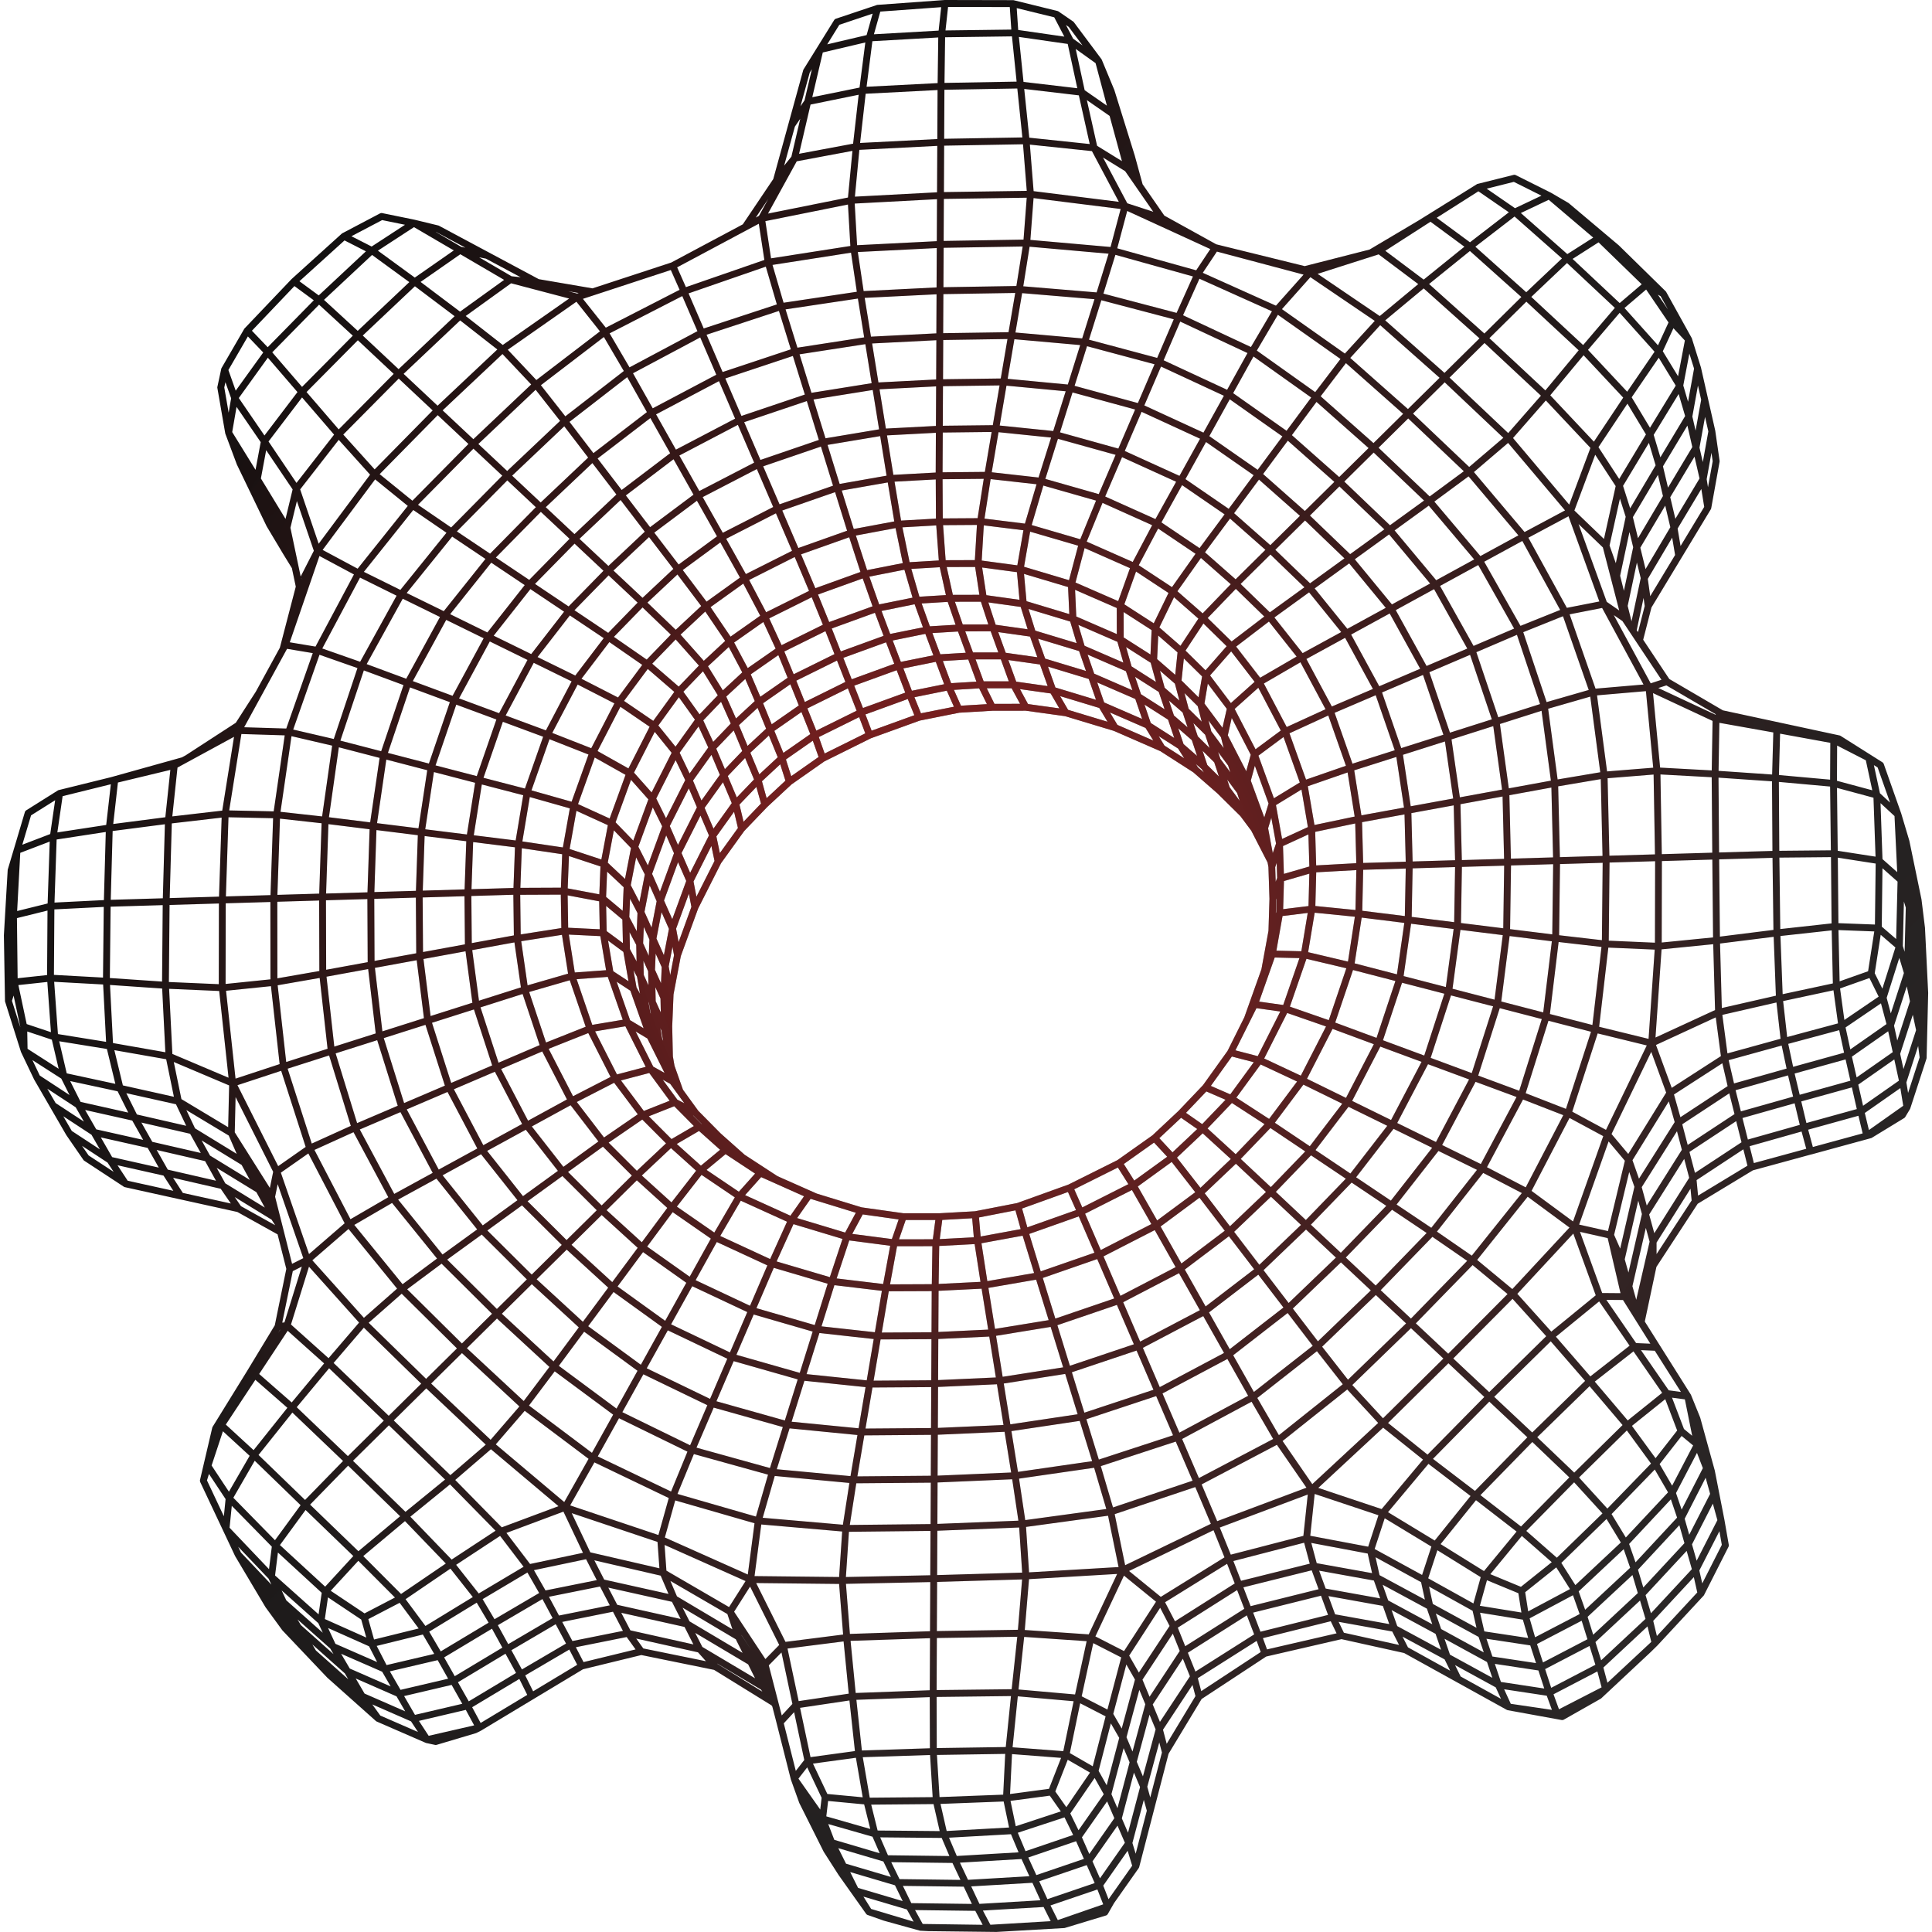 <svg xmlns="http://www.w3.org/2000/svg" width="164" height="164" fill="none" xmlns:v="https://vecta.io/nano"><g clip-path="url(#C)"><use href="#D" fill="url(#A)"/><use href="#D" fill="url(#B)"/></g><defs><linearGradient id="A" x1="163.672" y1="163.998" x2=".268" y2=".062" gradientUnits="userSpaceOnUse"><stop stop-color="#2f2b2b"/><stop offset="1" stop-color="#0d0b0b"/></linearGradient><radialGradient id="B" cx="0" cy="0" r="1" gradientUnits="userSpaceOnUse" gradientTransform="matrix(54.834,-54.834,54.822,54.822,81.497,77.472)"><stop stop-color="#cc2525" stop-opacity=".75"/><stop offset=".505" stop-color="#cc2525" stop-opacity=".2"/><stop offset="1" stop-color="#cc2525" stop-opacity="0"/></radialGradient><clipPath id="C"><path fill="#fff" transform="matrix(0 1 -1 0 164 0)" d="M0 0h164v164H0z"/></clipPath><path id="D" d="M74.48.417c-.023 0-.049.006-.07.015l-3.447 1.154c-.064.021-.12.064-.156.122l-2.593 4.178c-.015.024-.026.049-.034.077l-2.54 9.237-2.587 3.845-6.072 3.241-6.684 2.192-4.559-.78-8.472-4.533c-.021-.011-.045-.021-.068-.026l-2.015-.489-2.736-.56c-.066-.013-.134-.004-.194.028L29.06 19.8c-.021.011-.043.026-.06.043l-4.241 3.839-.015.015-3.978 4.176c-.015.017-.03.034-.041.056l-1.914 3.303c-.015.026-.026.056-.032.085l-.324 1.512c-.009.036-.009.075-.002.111l.666 3.841c0 .013.006.023.009.034l.977 2.612s.006.017.011.023l2.516 5.219.013.023 1.413 2.365.719 1.169.331 1.572-1.351 5.182-2.042 3.734-1.699 2.64-4.26 2.766-.316.171-6.005 1.677-4.445 1.098a.25.25 0 0 0-.085.036l-2.672 1.679c-.06.038-.105.096-.124.162l-.93 3.127c-.011.021-.017.045-.021.07l-.495 1.66c-.006.021-.011.043-.011.066l-.322 5.522v.021l.094 5.548c0 .028.004.055.013.083l1.338 4.238.015.038 1.103 2.311.011.021 2.725 4.706.013.019 1.436 2.083a.3.3 0 0 0 .079.077l3.351 2.2c.03.02.062.035.096.041l9.544 2.106 3.415 1.901.741 2.931-.977 4.785-2.386 3.937-2.89 4.678c-.017.028-.028.056-.036.088l-1.035 4.422c-.013.064-.008.13.019.19l2.951 6.263.013.026 2.565 4.313.015.023 1.406 1.929.023.03 3.799 4.003.017.017 4.115 3.67c.023.022.049.037.077.05l4.159 1.809c.017.006.034.013.051.015l.738.158c.047.011.098.008.145-.007l3.327-.991c.017-.004.032-.01.047-.019l.365-.184s.015-.006.021-.01l8.656-5.21 4.951-1.207 6.172 1.258 4.879 3.014.068.102.28 1.079 1.291 5.099s.004.017.009.028l.7 1.955.013.032 2.061 4.118s.009.017.015.026l1.251 1.954 2.341 3.301a.43.43 0 0 0 .062.064c.023.015.047.028.07.036l1.34.472.019.007 3.056.848c.023.006.043.008.064.01l.662.035 5.794.068 5.752-.331c.023 0 .045-.004.068-.013l3.464-1.049a.29.29 0 0 0 .169-.134l.527-.921 2.089-2.965c.019-.028.034-.06.045-.094l2.493-9.617 2.807-4.65 5.48-3.604 6.394-1.476 5.316 1.177 8.712 4.823s.013.007.021.009c.03.013.049.019.068.023l4.561.831c.066.013.137 0 .196-.032l3.123-1.771c.019-.01.038-.025.055-.04l4.187-3.916.583-.572 3.91-4.217c.019-.019.034-.043.047-.066l2.067-4.08c.022-.041.032-.086.032-.133 0-.017 0-.034-.004-.049l-.369-2.119-.813-4.157s-.002-.015-.004-.021l-1.232-4.471c-.002-.011-.006-.022-.01-.033l-.779-1.92-.022-.041-3.899-6.186.986-4.64 3.504-5.359 4.683-2.835 4.942-1.348.03-.004 2.482-.679 2.568-.701h.004a.27.27 0 0 0 .075-.032l2.735-1.67c.041-.024.075-.058.099-.098l.403-.671s.006-.017.011-.023l.01-.023 1.375-4.219c.008-.028.013-.055.015-.083l.132-5.492v-.023l-.269-5.492v-.021l-.297-2.414-.004-.023-1.028-4.965-.007-.023-.685-2.296-1.479-4.193c-.021-.062-.064-.113-.119-.15l-3.541-2.236c-.03-.019-.062-.032-.094-.039l-9.902-2.13-4.552-2.662-2.215-3.332.702-2.736 5.038-8.335c.02-.03.03-.064.037-.098l.708-3.933.004-.051-.002-.041-.367-2.538-.004-.024-1.21-5.349-.007-.024-.766-2.452-.017-.038-2.162-3.901c-.012-.024-.029-.047-.051-.066l-3.967-3.888s-.011-.011-.017-.015l-4.236-3.57c-.013-.011-.026-.021-.041-.028l-1.462-.854-2.99-1.495c-.062-.032-.132-.038-.2-.021l-3.037.761c-.037.008-.06.019-.081.034l-4.939 3.074-4.161 2.467-5.504 1.406-7.48-1.843-.075-.034-4.36-2.41-1.846-2.664-.664-2.429-1.729-5.552-.009-.026-1.061-2.555a.23.23 0 0 0-.032-.06l-2.337-3.129c-.019-.026-.043-.047-.068-.066L89.857.976c-.03-.019-.062-.034-.096-.043L86.06.021a.25.25 0 0 0-.068-.009L80.219 0h-.021L74.48.414v.002zm5.412.192l-.215 1.989-5.493.312.542-1.927 5.167-.374zm-8.645 1.495l2.828-.946-.512 1.822-3.344.786 1.029-1.662zm15.635 4.849l-.393-3.819 4.145.596.815 3.76-4.567-.536zm-13.323.414l.495-3.869 5.591-.318-.053 3.875-6.035.31.002.002zm12.736-.438l-6.121.109.053-3.875 5.675-.075.395 3.841h-.002zM73.454 3.604l-.491 3.83-4.012.818.892-3.798 3.611-.85zm82.021 74.779l-4.354.481-.077-6.064 4.38-.041.051 5.624zm.529-5.578l3.214.5-.062 5.176-3.099-.117-.051-5.558h-.002zm-73.563 87.324l5.197-.305.677 1.484-5.173.304-.7-1.483zm.06 1.487l-5.143-.066-.715-1.463 5.164.066.692 1.463h.002zm5.717-1.923l4.031-1.371.674 1.525-4.012 1.365-.694-1.519zm-14.98-10.531l5.711-.186.22 3.576-5.34.047-.591-3.437zm-.004 3.405l-3.003-.284-1.221-2.576 3.645-.498.578 3.36v-.002zm6.268-128.168l-6.191.31-.493-3.315 6.701-.337-.017 3.345v-.002zm.598-3.364l6.712-.111-.534 3.354-6.193.103.017-3.345H80.1zm-7.367 3.732l-6.219.931-.939-3.209 6.665-1.04.493 3.317zM62.461 139.154l.574 1.154-4.505-2.679-.589-1.162 4.52 2.687zm.474-.371l.871 1.315-.858-1.281-.013-.037v.003zM33.845 32.136l2.883 2.704-4.926 5.005-2.663-2.956 4.708-4.753h-.002zm-5.092 4.315l-2.732-3.172 4.356-4.396 3.043 2.854-4.667 4.712v.002zm44.603-7.814l-5.666.876-1.007-3.251 6.14-.919.534 3.296v-.002zm.047-3.352l6.097-.303-.017 3.315-5.549.28-.534-3.292h.002zm51.313 14.355l-4.77-4.531 2.687-2.655 4.981 4.71-2.898 2.474v.002zm6.504-5.648l3.786 4.027-1.801 4.819-4.772-5.657 2.787-3.187v-.002zM94.501 145.488l1.11-4.198.732 1.284-1.125 4.157-.717-1.245v.002zm.504 2.038l-1.063 4.018-.685-1.222 1.039-4.031.711 1.235h-.002zm.847-6.985l2.631-4.063.8 1.542-2.61 3.96-.822-1.439zm-16.907-2.072l-6.799.228-.337-4.251 7.158-.149-.021 4.172zm.602-4.187l7.215-.21-.356 4.275-6.878.109.021-4.172-.002-.002zm7.442 4.082l.361-4.315 7.48-.442-2.412 5.129-5.427-.372h-.002zM73.99 32.527l-5.109.818-1.011-3.268 5.585-.863.536 3.313zm.043-3.371l5.451-.276-.017 3.332-4.9.252-.536-3.309h.002zm51.04 106.954l-3.839-2.134.779-2.382 3.679 2.284-.619 2.232zm1.15-1.969l2.666 1.102.256 1.638-3.524-.572.602-2.168zm-5.508-.449l-4.027-2.204.854-2.609 3.963 2.403-.79 2.41zm-4.575-2.399l-4.917-.927.375-3.55 5.414 1.807-.872 2.668v.002zm-36.571-1.354l6.945-.276.254 3.83-7.218.21.019-3.764zm-.6 3.779l-7.164.149.258-3.838 6.923-.075-.019 3.764h.002zm-4.347-97.273l-4.548.76-1.02-3.294 5.028-.805.54 3.339zm.038-3.399l4.804-.248-.017 3.358-4.247.224-.54-3.335zm11.842 92.469l6.375-.921 1.033 3.501-6.88.94-.527-3.52zm-.053 3.569l-6.878.274.017-3.516 6.334-.272.525 3.514h.002zM75.257 40.378l-3.984.701-1.026-3.313 4.467-.746.544 3.358zm.036-3.42l4.151-.22-.017 3.375-3.592.197-.542-3.352zm10.562 84.524l5.796-.868 1.056 3.418-6.294.91-.557-3.458-.002-.002zm-.023 3.512l-6.242.267.017-3.472 5.668-.25.557 3.455zm-12.359-7.246l-.593 3.494-5.683-.557 1.088-3.476 5.186.539h.002zm11.153-.244l.557 3.459-5.572.245.017-3.475 4.998-.227v-.002zm-10.568.276l4.99-.034-.017 3.475-5.562.043.591-3.484h-.002zm11.706 3.127l-.559-3.465 5.216-.814 1.056 3.422-5.715.855.002.002zm-11.597-7.242l-.595 3.508-5.107-.53 1.093-3.488 4.61.51zm9.808-.209l.559 3.471-4.902.223.017-3.489 4.326-.205zm-9.224.244l4.317-.024-.017 3.489-4.894.034.593-3.499zm10.361 3.17l-.561-3.478 4.635-.756 1.061 3.433-5.135.801zM54.953 88.153l1.458 2.922-.96-.534-1.498-2.986 1.001.598zm1.099-.878l.081.177.16.906-.081-.177-.16-.908v.002zm1.208 3.215l-.143-.814-.056-2.538.111-2.726.619-3.251 1.468-4.035 1.946-3.852 1.972-2.739 1.946-2.031 2.064-1.918 2.796-1.959 3.948-1.959 4.145-1.5 3.351-.669 2.817-.167 2.817-.004 3.351.464 4.142 1.25 3.946 1.722 2.791 1.792 2.058 1.799 1.94 1.918.93 1.248 1.381 2.692.072.387.088 2.702-.083 2.711-.6 3.268-1.453 4.078-1.419 2.845-2.088 2.914-2.085 2.19-2.211 2.072-2.966 2.1-4.155 2.073-4.369 1.574-3.572.694-3.033.169h-3.028l-3.56-.502-3.803-1.166-3.334-1.479-2.791-1.82-2.032-1.807-1.906-1.927-1.295-1.784-.713-2.016-.004.002zm-2.172-5.349l.162.923-.047-.105-.162-.923.047.105zm.57-.154l-.026-1.188.435.966.026 1.181-.435-.961v.002zm1.236-2.211l-.132-.739.322-1.664.132.711-.322 1.692zm19.019-38.515l-3.442.643-1.018-3.266 3.905-.686.555 3.311v-.002zm.023-3.375l3.496-.19.017 3.326-2.96.169-.555-3.303.002-.002zm30.24 25.376l.344-1.262 1.165 3.206-.363 1.186-1.146-3.127v-.002zm-.949 1.707l-.841-1.134-.218-.66.843 1.136.216.656v.002zm-2.745-3.035l-.401-1.205.99.98.397 1.201-.986-.976zm-.288.641l-.506-.442-.177-.282.498.434.187.293-.002-.002zM60.813 71l1.5-2.096.329 1.382-1.535 2.13-.297-1.414.002-.002zm-.16 2.081l-1.535 3.038-.25-1.292 1.519-3.016.267 1.271h-.002zm15.98-25.281l-3.028.596-.954-2.937 3.37-.63.613 2.969v.002zm-.032-3.036l2.873-.164.218 2.976-2.48.147-.61-2.961v.002zm24.209 16.98l-1.161-1.013-.425-1.265 1.167 1.017.418 1.26zm.491-.365l1.001.991.371 1.124-.996-.987-.376-1.126v-.002zm-2.441-1.169l-2.006-1.279-.504-1.48 2.015 1.284.495 1.476zm-2.736-1.617l-3.242-1.408-.563-1.621 3.257 1.412.551 1.617h-.002zm-31.348 1.102l2.313-1.611.721 1.799-2.303 1.602-.734-1.792.002.002zm.256 2.162l-1.575 1.461-.732-1.762 1.584-1.47.724 1.769v.002zm2.561-4.078l3.457-1.709.713 1.818-3.442 1.703-.728-1.811zm3.993-1.937l3.628-1.32.698 1.826-3.613 1.314-.713-1.82zm4.191-1.474l2.772-.562.681 1.822-2.759.558-.694-1.818zm8.968 1.017h-2.151l-.659-1.79 2.162-.004.649 1.794zm-.009-1.73l2.7.38.623 1.756-2.687-.378-.636-1.756v-.002zm-2.753 1.756l-2.162.13-.674-1.803 2.173-.132.664 1.805zm2.973.555l.679 1.873h-2.136l-.689-1.871h2.147v-.002zm-2.764.013l.694 1.884-2.149.13-.704-1.884 2.16-.13zm4.07 1.884l-.666-1.837 2.683.378.653 1.835-2.67-.376zm2.456-1.957l-.602-1.692 3.483 1.053.587 1.69-3.468-1.049v-.002zm3.346-1.089l-.529-1.775 3.319 1.44.504 1.764-3.293-1.427v-.002zm-.672-.222l-3.511-1.062-.574-1.841 3.538 1.068.546 1.835zm-4.157-1.179l-2.717-.382-.621-1.899 2.747.385.591 1.897zm-3.338-.41l-2.175.004-.664-1.931 2.205-.004.632 1.933.002-.002zm-2.781.028l-2.183.132-.698-1.94 2.213-.135.668 1.942zm-2.77.218l-2.781.562-.736-1.953 2.811-.568.704 1.957.002.002zm-3.34.724l-3.634 1.322-.768-1.95 3.664-1.331.738 1.961v-.002zm-4.17 1.549l-3.464 1.711-.796-1.933 3.492-1.726.768 1.948zm-3.974 2.006l-2.32 1.615-.815-1.903 2.343-1.634.79 1.922h.002zm-2.794 1.984l-1.592 1.476-.828-1.861 1.616-1.497.807 1.882h-.002zm-2.036 1.906l-1.492 1.557-.845-1.826 1.513-1.579.824 1.848zm.248.583l.726 1.747-1.473 1.54-.734-1.741 1.481-1.547zm.969 2.335l.758 1.826-1.464 1.529-.766-1.818 1.47-1.536.002-.002zm.444-.447l1.573-1.459.755 1.848-1.564 1.453-.764-1.839v-.002zm2.04-1.852l2.298-1.6.753 1.878-2.288 1.594-.766-1.871h.002zm2.802-1.908l3.438-1.698.743 1.897-3.423 1.692-.76-1.891h.002zm3.974-1.929l3.607-1.312.728 1.906-3.59 1.305-.745-1.899zm4.17-1.465l2.757-.558.711 1.901-2.742.555-.724-1.899h-.002zm9.194 1.683l.719 1.324-2.177.004-.655-1.327h2.113v-.002zm-2.757.011l.662 1.342-2.207.13-.598-1.344 2.143-.128zm4.149 1.333l-.687-1.269 2.608.367.736 1.269-2.655-.367h-.002zm2.324-1.406l-.63-1.773 3.462 1.049.615 1.769-3.447-1.045zm3.549-.429l3.235 1.403.578 1.696-3.223-1.399-.591-1.703v.002zm4.012 1.88l2.002 1.278.523 1.555-1.993-1.271-.531-1.559v-.002zm2.862 2.01l1.157 1.008.446 1.337-1.15-1.004-.451-1.341h-.002zm2.809.261l-.239-.925 1.062 1.429.229.916-1.052-1.418v-.002zm-.811-.82l-1.11-1.098-.354-1.331 1.124 1.113.34 1.318v-.002zm-1.895-1.79l-1.253-1.092-.399-1.453 1.27 1.107.382 1.438zm-1.99-1.581l-2.07-1.32-.469-1.645 2.091 1.333.448 1.63v.002zm-2.74-3.781l-.006-2.155 2.377 1.532-.096 2.074-2.275-1.45zm-.583-.284l-3.442-1.493-.102-2.264 3.538 1.542.006 2.215zm-4.034-1.696l-3.632-1.096-.213-2.318 3.741 1.117.105 2.296zm-4.226-1.213l-2.813-.393-.359-2.35 2.956.397.216 2.346zm-8.498-.263l-.687-2.361 2.414-.143.523 2.367-2.252.137h.002zm5.092-.162l-2.252.004-.523-2.361 2.414-.008.361 2.365zm-6.364-2.13l.691 2.373-2.834.572-.834-2.358 2.979-.587h-.002zm-2.704 3.106l-3.681 1.337-.95-2.337 3.794-1.367.837 2.367zm-4.215 1.566l-3.508 1.734-1.05-2.275 3.609-1.794.95 2.335zm-4.014 2.029l-2.367 1.649-1.155-2.17 2.478-1.743 1.046 2.264h-.002zm-2.832 2.014l-1.646 1.527-1.263-2.044 1.763-1.639 1.146 2.155zm-2.074 1.942l-1.551 1.619-1.374-1.922 1.665-1.733 1.259 2.038.002-.002zm-1.942 2.072l-1.65 2.296-1.458-1.803 1.744-2.401 1.362 1.908h.002zm.303.575l.828 1.786-1.584 2.209-.847-1.765 1.603-2.23zm1.097 2.41l.715 1.696-1.562 2.181-.721-1.688 1.569-2.19zm.98 2.324l.747 1.775-1.552 2.166-.755-1.764 1.56-2.177zm1.398 1.899l1.438-1.502.391 1.414-1.481 1.547-.348-1.459zm1.908-1.98l1.554-1.442.442 1.391-1.598 1.487-.397-1.435zm2.034-1.85l2.286-1.594.491 1.384-2.324 1.63-.452-1.421zm2.794-1.903l3.425-1.692.523 1.38-3.453 1.711-.495-1.399zm3.959-1.922l3.594-1.307.557 1.376-3.628 1.314-.525-1.382h.002zm4.159-1.461l2.747-.555.606 1.365-2.8.557-.555-1.367h.002zm12.365-.094l3.321 1.006.706 1.173-3.348-1.011-.679-1.168zm4.23 1.389l3.024 1.314.659 1.072-3.047-1.329-.636-1.057zm4.136 2.01l1.65 1.053.52.829-1.675-1.077-.495-.805zm5.043 1.344l.853 1.149.19.579-.851-1.147-.192-.581zm2.392 1.638l-1.566-3.05.333-1.474 1.613 3.121-.382 1.404h.002zm-2.017-3.693l-1.53-2.057.284-1.69 1.611 2.14-.365 1.606zm-2.031-2.583l-1.445-1.429.196-1.871 1.548 1.525-.299 1.777v-.002zm-1.981-1.908l-1.537-1.337.094-2.002 1.641 1.433-.198 1.905zm-1.347-4.027l1.244-2.561 2.07 1.816-1.524 2.309-1.79-1.564zm-.476-.348l-2.497-1.611.995-2.783 2.755 1.816-1.253 2.578zm-3.018-1.882l-3.626-1.581.775-2.924 3.854 1.703-1.003 2.803zm-4.176-1.779l-3.816-1.139.519-2.98 4.074 1.19-.777 2.931v-.002zm-4.386-1.26l-3.024-.406.177-2.988 3.365.416-.519 2.98v-.002zm-3.605-.444l-2.48.009-.218-2.976 2.875-.019-.177 2.984v.002zm-10.844-2.495l-4.138 1.468-1.368-3.183 4.484-1.561 1.02 3.275.002.002zm.177.555l.956 2.946-3.829 1.38-1.214-2.875 4.087-1.45zm-3.408 4.554l-3.643 1.811-1.443-2.739 3.871-1.95 1.214 2.875v.002zm-4.144 2.108l-2.52 1.775-1.697-2.506 2.781-1.997 1.438 2.73-.002-.002zm-2.975 2.14l-1.814 1.688-1.974-2.224 2.098-1.961 1.69 2.497zM59.33 56.5l-1.716 1.784-2.251-1.946 1.993-2.061L59.33 56.5zm-2.089 2.23l-1.788 2.463-2.482-1.694 2.017-2.715 2.254 1.948v-.002zm-2.094 2.959l-1.801 3.54-2.623-1.474 1.94-3.76 2.484 1.696v-.002zm.431.436l1.436 1.777-1.701 3.367-1.496-1.685 1.761-3.461v.002zm1.773 2.399l.817 1.7-1.633 3.236-.83-1.679 1.648-3.26-.002.002zm1.118 2.392l.691 1.613-1.609 3.194-.698-1.602 1.618-3.204h-.002zm.99 2.311l.724 1.692-1.599 3.174-.732-1.679 1.607-3.187zm-1.208 5.558l-1.184 3.241-.702-1.587 1.191-3.253.698 1.6h-.002zm.226 1.075l.215 1.119-1.088 2.995-.213-1.145 1.086-2.969zm49.441-6.443l.399 2.187-.277.814-.395-2.108.273-.895v.002zm-24.017 39.908l4.053-.701 1.063 3.437-4.554.744-.561-3.482v.002zm-.017 3.539l-4.23.201.017-3.492 3.654-.182.559 3.476v-.003zM58.903 95.585l-1.899 1.107-1.929-1.935 2.158-.854 1.669 1.683h.002zm-.079-.906l.049.026.713.72-.043-.019-.721-.726h.002zm.514 1.324l1.788 1.598-1.628 1.348-2.051-1.843 1.891-1.102zm2.254 1.968l2.505 1.651-1.379 1.54-2.742-1.852 1.615-1.339zm49.416-20.475l-.542 3.253-2.119-.051.523-2.941 2.136-.263.002.002zm-2.708.013l.036-1.156.032-.081-.034 1.162-.032.077-.002-.002zm3.299-.032l3.411.34-.585 3.809-3.383-.799.557-3.35zm-1.293 3.852l-1.379 3.98-2.044-.286 1.323-3.743 2.102.049h-.002zm.593.062l3.387.801-1.492 4.405-3.301-1.147 1.406-4.059zm-2.219 4.471l-1.915 3.79-1.895-.493 1.787-3.58 2.023.284zm.587.126l3.295 1.145-2.141 4.176-3.109-1.457 1.953-3.867.002.002zm-25.956 19.548l3.498-.643.973 3.17-3.972.686-.497-3.213h-.002zm-.083 3.26v.015l-3.551.177.049-3.223 3.007-.158.495 3.191v-.002zm-3.829-5.231l-.214 1.632-2.873.004.568-1.639h2.52l-.002.003zm.589-.011l2.537-.141.139 1.617-2.892.152.213-1.628h.002zm7.382 1.19l4.202-1.489 1.332 3.084-4.561 1.583-.975-3.178h.002zm4.738-1.718l3.978-2.01 1.648 2.892-4.294 2.203-1.332-3.085zm4.475-2.311l2.877-2.083 2 2.572-3.233 2.395-1.643-2.886v.002zm3.325-2.452l2.185-2.061 2.386 2.183-2.576 2.444-1.998-2.565h.002zm2.597-2.472l2.068-2.162 2.77 1.796-2.452 2.551-2.388-2.185h.002zm2.441-2.613l2.064-2.82 3.094 1.448-2.375 3.174-2.783-1.803zm1.483-3.01l-1.995 2.728-1.652-.718 1.786-2.495 1.861.485zm-2.398 3.187l-1.981 2.068-1.376-.959 1.73-1.816 1.627.707zm-2.401 2.484l-2.1 1.98-1.12-1.203 1.849-1.732 1.372.955zm-2.55 2.352l-2.798 2.025-.888-1.408 2.567-1.818 1.118 1.203v-.002zm-3.295 2.326l-3.912 1.976-.685-1.54 3.705-1.848.89 1.412h.002zm-4.445 2.205l-4.132 1.463-.45-1.598 3.897-1.403.685 1.538zm-4.695 1.613l-3.402.626-.141-1.617 3.094-.603.448 1.594zm-10.361-.821l-.576 1.664-3.363-.437.89-1.656 3.052.429h-.002zm-4.541 1.113l-4.08-1.23 1.146-1.632 3.839 1.179-.905 1.683zm-4.648-1.431l-3.848-1.747 1.366-1.528 3.639 1.626-1.157 1.649zm-4.719-1.557l-1.741 2.988-3.178-2.202 2.096-2.694 2.823 1.908zm.508.284l3.925 1.782-1.434 3.17-4.236-1.959 1.744-2.993h.002zm4.471 1.989l4.162 1.254-1.076 3.245-4.518-1.333 1.432-3.166zm4.733 1.382l3.477.453-.597 3.247-3.948-.472 1.071-3.228h-.002zm4.059.493l3.001-.004-.049 3.226-3.547.015.595-3.235v-.002zm12.372 2.694l4.62-1.604 1.441 3.347-4.996 1.705-1.065-3.446v-.002zm5.154-1.833l4.349-2.23 1.773 3.144-4.682 2.436-1.44-3.348v-.002zm4.844-2.535l3.302-2.444 2.147 2.805-3.678 2.777-1.769-3.136-.002-.002zm3.748-2.818l2.646-2.51 2.552 2.395-3.056 2.913-2.142-2.798zm3.058-2.92l2.518-2.621 2.958 1.985-2.924 3.029-2.554-2.394.002.002zm2.894-3.067l2.424-3.239 3.297 1.617-2.753 3.614-2.966-1.991-.002-.002zm2.729-3.738l2.169-4.232 3.506 1.299-2.365 4.559-3.31-1.623v-.002zm2.395-4.768l1.511-4.462 3.598.933-1.601 4.828-3.51-1.299h.002zm1.649-5.026l.598-3.884 3.619.449-.625 4.366-3.592-.931zm4.843-3.943l.079-4.123 3.604-.107-.077 4.676-3.604-.449-.002.002zm-.581-.073l-3.613-.449.077-3.478 3.613-.107-.077 4.033zm-4.193-.513l-3.404-.34.074-2.86 3.407-.188-.075 3.388h-.002zm-3.987-.335l-2.151.263.07-2.388 2.154-.626-.071 2.751h-.002zm-2.785-2.064l-.04-1.235.125-.37.041 1.275-.126.331v-.002zM58.084 93.65l-.589-.308-1.24-1.692.638.355 1.193 1.643-.002.002zm-1.24-.212l-2.19.867-1.944-2.591 2.403-.632 1.731 2.358v-.002zM54.14 94.59l-2.866 1.967-2.313-3.014 3.171-1.63 2.008 2.677zm.38.444l2.017 2.023-2.478 2.328-2.395-2.39 2.855-1.959v-.002zm2.437 2.425l2.134 1.918L57 102.066l-2.518-2.281 2.478-2.326h-.002zm-.312 5.074l-2.164 2.918-2.99-2.724 2.567-2.535 2.587 2.343v-.002zm.457.361l3.24 2.247-1.797 3.236-3.611-2.559 2.168-2.924zm3.745 2.535l4.292 1.985-1.473 3.428-4.618-2.172 1.801-3.243-.002.002zm4.836 2.192l4.576 1.35-1.099 3.508-4.949-1.434 1.472-3.426v.002zm5.148 1.472l4.029.481-.596 3.514-4.529-.5 1.095-3.495zm4.614.519l3.645-.015-.017 3.495-4.221.023.593-3.503zm14.309 2.88l5.056-1.724 1.441 3.343-5.431 1.824-1.063-3.441-.002-.002zm5.589-1.953l4.737-2.463 1.772 3.14-5.069 2.666-1.441-3.343zm5.23-2.773l3.744-2.826 2.142 2.801-4.119 3.157-1.767-3.132zm4.188-3.202l3.126-2.98 2.55 2.393-3.536 3.386-2.138-2.797-.002-.002zm3.538-3.392l2.99-3.1 2.953 1.983-3.393 3.507-2.55-2.392v.002zm3.368-3.546l2.802-3.676 3.291 1.615-3.131 4.05-2.962-1.989zm3.111-4.174l2.392-4.61 3.5 1.294-2.588 4.937-3.304-1.621zm2.617-5.148l1.619-4.883 3.592.931-1.707 5.249-3.504-1.297zm1.752-5.449l.636-4.443 3.611.449-.662 4.924-3.585-.929zm4.87-4.503l.079-4.764 3.587-.105-.077 5.315-3.589-.446zm-12.871-4.798l-2.162.628-.075-2.363 2.158-.991.079 2.726zm-2.314-2.339l-.522-2.873 2.166-1.322.546 3.189-2.187 1.004-.003.002zm-.693-3.45l-1.317-3.621 2.132-1.581 1.381 3.86-2.196 1.339v.002zm-1.562-4.163l-1.772-3.424 2.009-1.799 1.907 3.634-2.144 1.591V63.6zm-2.092-3.92l-1.767-2.346 1.791-2.042 1.991 2.583-2.017 1.807.002-.002zm-2.155-2.784l-1.697-1.67 1.52-2.303 1.972 1.929-1.795 2.047v-.002zm.185-4.435l2.389-2.478 2.417 2.348-2.772 2.119-2.034-1.989zm-.426-.395l-2.143-1.88 1.997-2.826 2.532 2.23-2.386 2.476zm-2.606-2.23l-2.821-1.858 1.648-3.114 3.176 2.143-2.002 2.833v-.002zm-3.331-2.136l-3.906-1.726 1.342-3.288 4.215 1.893-1.65 3.121h-.002zm-4.452-1.927l-4.125-1.205.99-3.352 4.475 1.275-1.34 3.283v-.002zm-4.697-1.327l-3.434-.425.521-3.352 3.899.436-.986 3.339v.002zm-4.017-.461l-2.958.019-.017-3.326 3.496-.034-.521 3.341zm-12.273-2.758l-4.541 1.581-1.389-3.226 4.902-1.677 1.029 3.322zm-5.077 1.809l-4.281 2.19-1.707-3.031 4.599-2.382 1.389 3.226v-.002zm.23.536l1.368 3.183-3.92 1.974-1.673-2.997 4.226-2.162v.002zm-3.052 5.458l-2.838 2.04-2.021-2.685 3.191-2.346 1.669 2.989v.002zm-3.291 2.41l-2.162 2.019-2.403-2.307 2.548-2.39 2.017 2.679zm-2.576 2.427l-2.051 2.121-2.785-1.929 2.433-2.499 2.403 2.309v-.002zm-2.427 2.568l-2.057 2.771-3.105-1.591 2.369-3.115 2.794 1.938v-.002zm-2.365 3.268l-1.966 3.809-3.31-1.299 2.157-4.108 3.118 1.598zm-2.198 4.343l-1.436 4.007-3.406-.963 1.528-4.345 3.312 1.301h.002zm-1.586 4.571l-.591 3.317-3.438-.511.63-3.768 3.398.961h.002zm.696-.363l1.417-3.954 2.616 1.472-1.349 3.706-2.685-1.224zm4.499-2.057l1.472 1.658-1.283 3.501-1.502-1.555 1.31-3.604h.002zm1.846 2.331l.798 1.611-1.216 3.322-.807-1.587 1.225-3.345zm1.138 2.375l.664 1.523-1.193 3.262-.668-1.51 1.199-3.273-.002-.002zm-.807 5.593l-.435 2.245-.6-1.337.438-2.254.595 1.346h.002zm.412.929l.63 1.423-.431 2.23-.632-1.412.435-2.239-.002-.002zm.015 4.668l-.058 1.369-.514-1.141.058-1.376.514 1.147zm-1.152.35l.026 1.196-.401-.886-.026-1.201.401.891zm-.943.472l.254 1.44-.299-.547-.254-1.448.299.556zm-.566 1.179l1.125 3.189-1.148-.686-1.142-3.266 1.163.763h.002zm1.302 6.466l-2.439.643-1.857-3.657 2.569-.431 1.729 3.446h-.002zm-2.983.857l-3.184 1.636-2.072-4.025 3.365-1.337 1.891 3.725zm-3.699 1.908l-3.304 1.805-2.288-4.388 3.491-1.493 2.098 4.074.002.002zm.309.493l2.36 3.074-2.973 2.155-2.681-3.429 3.293-1.801zm2.742 3.516l2.459 2.454-2.567 2.536-2.853-2.844 2.964-2.149-.002.002zm-.525 5.4l-2.561 2.529-3.31-3.294 2.956-2.143 2.917 2.906-.002.002zm.42.401l3.056 2.786-2.16 2.911-3.457-3.167 2.561-2.53zm3.511 3.149l3.673 2.604-1.795 3.23-4.042-2.916 2.164-2.918zm4.176 2.895l4.672 2.196-1.47 3.424-4.998-2.384 1.797-3.236zm5.216 2.403l5.007 1.448-1.097 3.503-5.378-1.531 1.468-3.42zm3.737 5.507l-1.093 3.488-5.807-1.632 1.464-3.405 5.436 1.549zm-1.265 4.044l-1.091 3.481-6.236-1.73 1.46-3.398 5.865 1.647h.002zm.574.113l5.762.566-.591 3.488-6.257-.585 1.086-3.469zm6.347.596l5.658-.045-.017 3.471-6.232.054.589-3.48h.002zm28.093 4.385l1.321 3.123-7.275 3.512-.888-4.334 6.842-2.299v-.002zm-6.985 1.733l-1.035-3.508 6.362-2.083 1.428 3.32-6.755 2.269v.002zm-1.201-4.063l-1.058-3.427 5.924-1.963 1.432 3.326-6.3 2.062.002.002zm-1.229-3.982l-1.061-3.431 5.491-1.843 1.434 3.33-5.867 1.944h.002zm4.966-5.503l5.124-2.696 1.765 3.13-5.455 2.899-1.434-3.333zm5.615-3.008l4.183-3.206 2.134 2.79-4.559 3.537-1.76-3.121h.002zm4.626-3.584l3.607-3.452 2.54 2.382-4.015 3.853-2.132-2.785v.002zm4.019-3.862l3.459-3.576 2.943 1.974-3.86 3.986-2.54-2.382-.002-.002zm3.839-4.023l3.18-4.114 3.278 1.608-3.506 4.486-2.95-1.981h-.002zm7.303-2.739l2.839-5.366 3.478 1.288-3.032 5.691-3.285-1.613zm-.523-.256l-3.29-1.615 2.616-4.99 3.485 1.29-2.811 5.315zm-.45-7.141l1.725-5.304 3.576.927-1.812 5.667-3.489-1.292v.002zm1.855-5.87l.672-4.999 3.594.447-.698 5.479-3.57-.927h.002zm4.887-5.063l.079-5.404 3.577-.105-.075 5.956-3.581-.444v-.002zm-16.461-5.407l-.083-2.847 3.398-.714.091 3.373-3.406.188zm-.145-3.429l-.563-3.292 3.376-1.171.6 3.745-3.411.716-.002.002zm-.715-3.856l-1.406-3.93 3.295-1.51 1.498 4.268-3.389 1.175.002-.002zm-1.641-4.462l-1.94-3.693 3.105-1.803 2.132 3.986-3.297 1.51zm-2.254-4.185l-2.038-2.642 2.781-2.125 2.352 2.971-3.095 1.797zm1.211-5.116l2.943-2.132 2.727 3.373-3.274 1.79-2.396-3.029v-.002zm-.389-.436l-2.48-2.407 2.531-2.499 2.884 2.781-2.933 2.126h-.002zm-2.907-2.805l-2.597-2.288 2.124-2.865 3.005 2.655-2.529 2.499-.003-.002zm-3.058-2.642l-3.239-2.185 1.754-3.164 3.609 2.48-2.126 2.869h.002zm-1.199-5.86l1.748-3.149 4.04 2.816-2.115 2.856-3.673-2.523zm-.79.224l-1.756 3.168-4.268-1.916 1.434-3.339 4.59 2.087zm-6.571 1.049l-4.531-1.29 1.069-3.405 4.896 1.361-1.432 3.335h-.002zm-5.105-1.408l-3.978-.446.578-3.403 4.462.457-1.065 3.39.002.002zm-4.561-.478l-3.59.034.017-3.375 4.149-.049-.576 3.39zm-14.087-2.713l-4.962 1.698-1.381-3.206 5.318-1.792 1.022 3.303.002-.002zm-5.495 1.927l-4.654 2.41-1.699-3.014 4.97-2.604 1.381 3.208h.002zm-11.247 2.322l-2.042-2.672 4.477-3.435 1.682 2.984-4.115 3.123h-.002zm4.405-2.61l1.694 3.008-3.688 2.758-2.057-2.694 4.051-3.074v.002zm1.983 3.52l1.703 3.025-3.255 2.392-2.07-2.706 3.622-2.709v-.002zm-2 5.789l-2.616 2.457-2.469-2.316 3.02-2.843 2.066 2.702zm-3.033 2.865l-2.497 2.566-2.866-1.923 2.896-2.961 2.469 2.316-.002.002zm-2.877 3.012l-2.416 3.176-3.203-1.57 2.742-3.535 2.877 1.929zm-2.727 3.672L46.34 62l-3.417-1.265 2.384-4.471 3.218 1.577zm-2.416 4.695l-1.547 4.401-3.519-.914 1.645-4.753 3.421 1.267zm-1.692 4.965l-.642 3.843-3.556-.442.683-4.313 3.515.914v-.002zm-9.108 8.117l-3.528.105.177-5.263 3.513.438-.162 4.721zm.74-4.65l3.534.44-.143 4.089-3.551.105.158-4.633h.002zm4.115.513l3.551.442-.126 3.452-3.564.105.141-3.999h-.002zm4.13.521l3.43.508-.109 2.841-3.442.015.124-3.362-.002-.002zm4.061.062l.578-3.236 2.668 1.216-.551 2.912-2.695-.889v-.002zm3.754-1.585l1.456 1.506-.508 2.623-1.466-1.378.521-2.751h-.002zm1.893 2.301l.738 1.45-.455 2.335-.74-1.427.457-2.361v.002zm.115 4.725l-.064 1.54-.634-1.198.066-1.559.634 1.22-.002-.002zm.534 1.179l.48 1.072-.058 1.382-.48-1.066.058-1.389zm-.64 1.521l.03 1.412-.568-1.053-.03-1.431.568 1.072zm-1.093.598l.435 2.489-1.295-.85-.44-2.602 1.3.961v.002zm-.053 5.759l-2.587.434-1.327-3.881 2.644-.192 1.272 3.638-.002.002zm-3.148.594l-3.366 1.337-1.43-4.287 3.447-.998 1.351 3.948h-.002zm-3.906 1.559l-3.491 1.493-1.53-4.697 3.575-1.136 1.447 4.341zm-4.027 1.722l-3.481 1.487-1.631-5.105 3.562-1.132 1.547 4.751h.002zm.226.536l2.313 4.437-3.293 1.801-2.501-4.749 3.481-1.487v-.002zm2.627 4.928l2.725 3.488-2.964 2.148-3.045-3.843 3.282-1.794h.002zm-.709 5.979l-2.947 2.139-3.408-4.254 3.265-1.786 3.09 3.9zm.386.438l3.374 3.356-2.55 2.519-3.767-3.743 2.941-2.132h.002zm3.794 3.758l3.523 3.227-2.149 2.899-3.925-3.61 2.55-2.518v.002zm3.976 3.595l4.104 2.961-1.786 3.217-4.471-3.273 2.153-2.903v-.002zm4.605 3.255l5.051 2.41-1.464 3.409-5.376-2.597 1.791-3.222h-.002zm3.357 6.355l-1.462 3.403-5.754-2.811 1.786-3.215 5.429 2.623zm-1.688 3.942l-1.392 3.388-6.221-2.982 1.803-3.243 5.809 2.839v-.002zm-1.586 3.939l-.879 3.14-7.491-2.514 2.057-3.653 6.313 3.027zm.738-.346l1.392-3.386 6.296 1.747-1.027 3.557-6.661-1.92v.002zm8.259-1.528l6.336.594-.553 3.546-6.806-.591 1.022-3.549zm6.921.622l6.323-.053-.017 3.516-6.859.074.553-3.537zm21.371 2.754l.892 4.357-7.598.449-.256-3.856 6.962-.95zm1.782 4.691l7.169-3.461.932 2.303-5.406 3.354-2.695-2.194v-.002zm7.704-3.69l7.466-2.8-.372 3.507-6.161 1.596-.935-2.303h.002zm-.222-.538l-1.321-3.123 6.388-3.36 2.51 3.64-7.577 2.841v.002zm-1.551-3.659l-1.428-3.32 5.897-3.161 1.835 3.163-6.304 3.318zm-1.658-3.856l-1.434-3.328 5.508-2.927 1.763 3.126-5.839 3.129h.002zm4.567-6.569l4.622-3.588 2.132 2.785-4.996 3.918-1.758-3.117v.002zm5.064-3.967l4.083-3.919 2.535 2.379-4.49 4.324-2.128-2.781v-.003zm4.497-4.332l3.926-4.054 2.937 1.972-4.328 4.462-2.538-2.38h.003zm4.308-4.498l3.556-4.548 3.271 1.606-3.879 4.92-2.945-1.976-.003-.002zm7.673-3.168l3.062-5.746 3.417 1.329-3.189 6.129-3.29-1.711zm7.239-4.71l2.159-6.646 4.168 1.021-3.463 7.167-2.862-1.544-.002.002zm7.11-5.667l5.073-2.341.436 3.29-4.175 2.694-1.336-3.644.002.002zm-4.827-1.544l.781-6.72 3.935.171-.52 7.577-4.196-1.027zm-.691.425l-2.126 6.545-3.419-1.331 1.934-6.148 3.611.931v.002zm-6.091 5.009l-3.483-1.29 1.829-5.723 3.568.925-1.916 6.086.002.002zm-1.526-7.581l.708-5.554 3.586.446-.732 6.035-3.562-.925v-.002zm4.911-5.622l.076-6.041 3.62-.107-.064 6.567-3.63-.419h-.002zm-16.634-6.133l-.094-3.465 3.605-.66.102 4.016-3.613.107v.002zm-.149-4.046l-.611-3.82 3.577-1.136.649 4.296-3.613.66h-.002zm-.758-4.383l-1.517-4.321 3.489-1.491 1.616 4.672-3.588 1.139v.002zm-1.752-4.853l-2.16-4.035 3.287-1.797 2.36 4.341-3.487 1.491zm1.637-6.109l3.274-1.79 2.59 4.693-3.476 1.487-2.388-4.39zm-.32-.487l-2.775-3.431 2.931-2.123 3.105 3.773-3.261 1.782zm-3.167-3.864l-2.948-2.843 2.521-2.489 3.348 3.215-2.921 2.117zm-3.374-3.238l-3.073-2.713 2.112-2.852 3.479 3.078-2.518 2.489v-.002zm-.613-6.035l2.1-2.833 3.95 3.497-2.503 2.471-3.545-3.138-.002.002zm2.446-3.303l2.089-2.82 4.42 3.916-2.493 2.461-4.016-3.557zm-.803.107l-2.102 2.837-4.104-2.86 1.735-3.127 4.469 3.151h.002zm-6.991.197l-1.748 3.153-4.644-2.113 1.428-3.324 4.964 2.284zm-6.938.837l-4.953-1.378 1.063-3.388 5.316 1.448-1.426 3.317zm-5.527-1.491l-4.544-.466.576-3.384 5.026.476-1.058 3.373zm-5.128-.496l-4.247.049.017-3.358 4.804-.066-.574 3.373v.002zm-15.959-2.598l-5.378 1.814-1.37-3.183 5.734-1.908 1.016 3.277h-.002zm-5.914 2.042l-5.026 2.632-1.686-2.993 5.34-2.822 1.37 3.183h.002zm-12.03 2.931l-2.032-2.657 4.9-3.796 1.671 2.969-4.541 3.486.002-.002zm-7.322 1.515l-2.446-2.294 4.864-4.601 2.074 2.642-4.492 4.253zm4.849-3.792l2.027 2.653-4.029 3.811-2.424-2.275 4.424-4.191.002.002zm2.384 3.119l2.04 2.668-3.56 3.362-2.437-2.286 3.959-3.745h-.002zm2.395 3.134l2.055 2.69-3.09 2.909-2.456-2.303 3.491-3.296zm-1.451 6.007l-2.962 3.029-2.853-1.912 3.359-3.42 2.456 2.305v-.002zm-3.344 3.474l-2.791 3.599-3.186-1.561 3.116-3.956 2.862 1.918zm-3.105 4.093l-2.412 4.524-3.4-1.258 2.61-4.834 3.201 1.57v-.002zm-2.642 5.058l-1.665 4.806-3.502-.91 1.761-5.157 3.406 1.26zm-1.806 5.372l-.696 4.388-3.538-.44.736-4.858 3.498.91zm-9.138 9.299l-3.513.103.198-5.891 3.496.436-.181 5.351v.002zm16.996-.337l.107-2.743 2.674.882-.096 2.369-2.683-.506-.002-.002zm3.344-1.421l1.406 1.322-.083 2.006-1.408-1.181.087-2.145-.002-.002zm-.67 2.519l.047 2.375-2.68-.13-.045-2.749 2.678.506v-.002zm-3.214 2.273l-3.449.538-.041-3.362 3.445-.015.045 2.839zm3.846.258l-.043-2.14 1.381 1.158.043 2.004-1.381-1.021zm-.536.427l.489 2.892-2.657.192-.506-3.215 2.672.13h.002zm-2.74 3.185l-3.436.993-.54-3.747 3.459-.541.519 3.292-.002.002zm-3.999 1.164l-3.562 1.132-.574-4.294 3.583-.656.551 3.819.002-.002zM40.1 85.12l-3.549 1.128-.604-4.843 3.57-.654.583 4.368zm-4.113 1.307l-3.528 1.121-.634-5.39 3.547-.649.615 4.918zm.13.57l1.648 5.159-3.462 1.478-1.727-5.513 3.541-1.126v.002zm1.872 5.695l2.529 4.8-3.276 1.79-2.715-5.11 3.462-1.48zm-1.257 6.868l-3.265 1.786-2.926-5.468 3.451-1.474 2.74 5.159v-.002zm.318.49l3.455 4.31-2.939 2.132-3.771-4.663 3.255-1.779zm3.844 4.748l3.829 3.805-2.544 2.512-4.219-4.191 2.932-2.126h.002zm4.249 4.209l3.989 3.669-2.145 2.893-4.388-4.05 2.544-2.512zm4.441 4.037l4.533 3.317-1.782 3.211-4.898-3.631 2.149-2.897h-.002zm2.465 7.041l-1.801 3.24-5.344-4.016 2.183-2.901 4.962 3.677zm-2.087 3.751l-2.066 3.668-5.811-4.899 2.454-2.845 5.423 4.076zm-2.555 4.018l-4.814 1.796-3.95-4.02 3.03-2.61 5.734 4.834zm.421.463l1.658 3.497-4.49.947-2.008-2.636 4.84-1.808zm-5.764 1.622l-3.726 2.448-3.506-3.64 3.363-2.739.004-.004 3.867 3.935h-.002zm.388.44l1.995 2.619-3.809 2.266-1.919-2.433 3.73-2.452h.002zm-2.315 5.189l-4.023 2.454-1.686-2.273 3.807-2.593 1.901 2.412zm.331.478l1.007 1.698-4.061 2.436-.982-1.673 4.034-2.461h.002zm.497-.299l3.805-2.262.997 1.741-3.79 2.224-1.009-1.701-.002-.002zm4.36-2.461l4.424-.931.909 1.777-4.352.874-.982-1.72zm5.963.801l-.839-1.638 5.634 1.303.664 1.551-5.459-1.216zm-1.18-2.315l-1.577-3.326 7.282 2.443.162 2.239-5.867-1.356zm6.328-1.261l.881-3.146 6.731 1.939-.57 4.35-7.043-3.143zm8.184-1.104l6.868.596-.26 3.864-7.179-.079.574-4.383-.002.002zm30.789 4.341l2.721 2.215-2.715 4.191-2.433-1.245 2.427-5.161zm3.489 2.26l5.265-3.264.649 1.67-5.073 3.213-.841-1.617v-.002zm5.798-3.497l6.006-1.555.478 1.779-5.833 1.453-.651-1.677zm7.075.181l-.461-1.719 4.789.903.371 1.662-4.701-.846h.002zm4.994-.504l3.865 2.117.322 1.481-3.848-2.077-.339-1.521zm4.541 2.491l3.697 2.055.33 1.444-3.707-2.027-.32-1.472zm4.33 2.219l3.633.59.452 1.557-3.722-.562-.363-1.587v.002zm4.207.479l3.679-1.963.566 1.598-3.78 1.969-.465-1.604zm-.122-.594l-.254-1.626 2.638-2.108 1.165 1.841-3.547 1.893h-.002zm-.617-2.083l-2.597-1.074 2.676-3.247 2.538 2.228-2.617 2.093zm-3.135-1.337l-3.683-2.288 3.005-3.729 3.444 2.663-2.766 3.354zm-4.183-2.593l-3.965-2.406 3.434-4.103 3.575 2.73-3.044 3.779zm-4.503-2.67l-5.38-1.797 5.506-5.114 3.385 2.713-3.511 4.195v.003zm-5.888-2.117l-2.522-3.66 5.489-4.374 2.625 2.841-5.592 5.193zm-2.834-4.155l-1.833-3.16 5.06-3.969 2.196 2.805-5.425 4.324h.002zm3.669-7.511l4.558-4.388 2.57 2.41-4.934 4.779-2.192-2.801h-.002zm4.97-4.798l4.392-4.528 2.952 2.037-4.774 4.901-2.57-2.41zm4.774-4.971l3.929-4.981 3.282 1.707-4.251 5.316-2.96-2.044v.002zm8.033-3.456l3.223-6.193 2.864 1.544-2.566 7.243-3.521-2.595zm6.789-4.828l3.372-6.977 1.267 3.461-3.218 5.208-1.421-1.692zm4.863-2.769l.498 1.758-3.031 4.804-.552-1.572 3.083-4.99h.002zm.438-.588l4.106-2.651.448 1.942-4.008 2.638-.546-1.929zm4.642-2.912l4.501-1.241.416 1.955-4.461 1.26-.456-1.972v-.002zm-.103-.575l-.433-3.27 4.593-1.053.348 3.08-4.506 1.243h-.002zm-6.108-1.346l.515-7.485 4.385-.438.156 5.59-5.056 2.333zm-4.584-7.69l-.77 6.624-3.609-.931.741-6.112 3.636.419h.002zm.617-.534l.066-6.631 3.869-.113-.015 6.917-3.918-.171-.002-.002zm-16.65-6.722l-.105-4.106 3.594-.658.115 4.657-3.604.107zm-.16-4.687l-.66-4.368 3.566-1.132.698 4.843-3.602.658h-.002zm-.803-4.935l-1.633-4.725 3.479-1.487 1.731 5.075-3.575 1.136h-.002zm2.382-6.441l3.459-1.478 1.846 5.477-3.555 1.13-1.748-5.129h-.002zm-.235-.532l-2.616-4.742 3.254-1.779 2.819 5.044-3.457 1.478zm-2.941-5.227l-3.152-3.83 2.913-2.111 3.483 4.17-3.242 1.773-.002-.002zm-3.547-4.264l-3.412-3.277 2.503-2.474 3.814 3.646-2.905 2.104zm-.495-6.161l2.493-2.463 4.277 4.074-2.892 2.096-3.878-3.708v.002zm2.907-2.871l2.518-2.489 4.721 4.484-2.898 2.138-4.341-4.136v.002zm2.089-2.882l-2.518 2.486-4.484-3.973 2.145-2.815 4.855 4.302h.002zm-7.806-1.382l-2.092 2.824-4.533-3.196 1.727-3.112 4.898 3.484zm-7.41-.152l-1.737 3.132-5.018-2.309 1.417-3.3 5.338 2.478zm-7.301.622l-5.374-1.463 1.056-3.364 5.732 1.534-1.415 3.294zm-5.948-1.574l-5.107-.485.572-3.36 5.585.496-1.05 3.349zm-5.692-.513l-4.9.066.017-3.333 5.453-.083-.57 3.349zm-17.82-2.474l-5.792 1.927-1.364-3.166 6.146-2.021 1.01 3.26zm-6.328 2.155l-5.395 2.852-1.675-2.976 5.707-3.042 1.364 3.166zm-12.815 3.531l-2.074-2.642 5.348-4.091 1.692 2.888-4.964 3.845h-.002zm-7.807 1.94l-2.608-2.446 5.081-4.783 2.437 2.585-4.911 4.646v-.002zm-3.026-2.04l2.61 2.448-4.757 4.817-2.781-2.256 4.928-5.007v-.002zm3.035 2.845l2.448 2.294-4.343 4.398-2.813-1.927 4.708-4.768v.002zm2.873 2.694l2.424 2.275-3.886 3.945-2.817-1.888 4.277-4.332h.002zm2.849 2.672l2.437 2.286-3.425 3.488-2.832-1.899 3.818-3.877.002.002zm-1.372 6.218l-3.167 4.018-3.163-1.551 3.489-4.373 2.841 1.903v.002zm-3.483 4.512l-2.64 4.885-3.376-1.25 2.836-5.195 3.178 1.557.002.002zm-2.87 5.422l-1.78 5.212-3.479-.904 1.876-5.56 3.383 1.252zm-1.919 5.778l-.747 4.932-3.515-.438.787-5.398 3.474.904zm-8.97 4.499l-.201 5.977-3.549.105.218-6.47 3.532.391v-.002zm16.279 6.073l.043 3.45-3.573.654-.036-3.999 3.566-.105zm-4.11 4.21l-3.558.652-.032-4.633 3.551-.105.038 4.089v-.002zm-4.138.758l-3.536.647-.023-5.268 3.53-.105.032 4.723-.002.002zm-4.119.754l-3.523.645-.017-5.898 3.515-.103.026 5.355zm-4.104.75l-3.56.622-.006-6.5 3.551-.105.017 5.983h-.002zm4.145-.164l.642 5.464-3.515 1.117-.662-5.934 3.534-.647zm.768 6.035l1.744 5.567-3.449 1.474-1.823-5.919 3.528-1.121zm-2.241 7.276l-3.314 1.502-2.047-6.357 3.519-1.124 1.842 5.979zm-9.785-4.014l-.805-7.455 3.811-.391.738 6.616-3.745 1.233v-.002zm-1.387-7.436l.794 7.363-4.768-2.019-.277-5.528 4.249.184h.002zm-4.499 5.795l.655 3.185-4.332-.966-.723-2.991 4.401.771zm.83 3.819l.869 1.829-4.185-.961-.899-1.807 4.215.94zm1.199 2.502l.907 1.634-4.117-.946-.924-1.636 4.136.951-.002-.002zm.982.57l3.391 2.076.7 1.279-3.381-2.07-.713-1.286h.002zm-.563-1.028l-.738-1.551 3.6 2.164.676 1.555-3.538-2.166v-.002zm-1.155-2.48l-.649-3.151 4.699 1.989-.083 3.546-3.967-2.384zm4.757-1.181l3.711-1.222 2.079 6.462-2.333 1.632-3.457-6.872zm9.851 3.99l2.954 5.52-3.212 1.867-3.058-5.883 3.316-1.504zm3.274 6.007l3.816 4.718-2.926 2.177-4.097-5.033 3.208-1.865v.003zm4.204 5.154l4.279 4.251-2.555 2.523-4.646-4.601 2.919-2.173h.002zm4.699 4.655l4.452 4.11-2.181 2.894-4.825-4.483 2.555-2.523v.002zm1.906 7.462l-2.444 2.832-5.051-4.774 2.619-2.585 4.874 4.529.002-.002zm-2.855 3.242l-3.009 2.591-4.804-4.641 2.759-2.726 5.051 4.776h.002zm-3.457 2.967l-3.361 2.739-4.456-4.334 3.05-3.012 4.77 4.607h-.002zm-3.814 3.113l-3.543 2.969-4.1-3.956 3.227-3.309 4.415 4.296zm.412.414l3.466 3.598-3.799 2.586-3.208-3.217 3.538-2.967h.002zm-.852 6.486l-2.582 1.345-2.87-1.918 2.343-2.546 3.107 3.116.002.003zm.399.448l1.615 2.179-3.788.936-.485-1.731 2.657-1.384zm1.97 2.692l.965 1.645-4.046.948-.837-1.626 3.918-.967zm5.867-.494l.881 1.607-4.04 2.424-.901-1.595 4.059-2.436zm.499-.297l3.784-2.219.864 1.617-3.767 2.209-.881-1.607zm4.339-2.413l4.332-.87.832 1.598-4.313.865-.852-1.593zm5.796.683l-.76-1.461 5.404 1.205.738 1.457-5.38-1.201h-.002zm5.071-.713l-.561-1.316 4.838 2.811.429 1.299-4.704-2.797-.002.003zm-.896-2.184l-.158-2.187 6.876 3.068-1.402 2.208-5.316-3.091v.002zm14.657 1.126l.341 4.294-4.891.622-2.49-4.993 7.04.077zm15.125 4.482l-.476 4.452-6.37.074.021-4.419 6.825-.107zm-7.408.122l-.021 4.419-6.287.231-.435-4.424 6.746-.226h-.002zm7.514 4.353l.478-4.462 5.305.363-.984 4.522-4.8-.423zm6.343-3.935l2.373 1.214-1.169 4.424-2.185-1.124.982-4.514zm-7.427 8.821l-5.856.089-.013-4.34 6.311-.075-.442 4.326zm-6.439.104l-5.775.188-.465-4.3 6.227-.228.013 4.34zm7.019-.083l.442-4.326 4.738.417-.877 4.238-4.302-.329zm5.736-3.736l2.16 1.111-1.093 4.238-1.942-1.12.875-4.227v-.002zm-1.618 4.635l-1.029 2.628-3.304.44.166-3.388 4.164.32h.002zm-4.915 3.123l-5.404.205-.22-3.576 5.794-.089-.171 3.458v.002zm4.424-.269l1.054-2.694 1.891 1.09-2.008 2.935-.937-1.331zm3.338-1.149l.775 1.382-2.143 3.057-.698-1.425 2.064-3.014h.002zm1.058 1.991l.615 1.425-2.126 3.037-.625-1.412 2.136-3.05zm.367-.615l1.035-3.907.508 1.202-1.031 3.894-.512-1.187v-.002zm1.278-4.826l1.091-4.029.506 1.222-1.086 4.014-.51-1.209v.002zm1.359-4.896l2.574-3.905.589 1.47-2.563 3.89-.602-1.453.002-.002zm2.996-4.413l5.036-3.19.611 1.59-5.015 3.176-.632-1.576zm5.57-3.423l5.796-1.444.587 1.605-5.77 1.437-.613-1.595v-.003zm6.985.107l-.557-1.521 4.648.838.538 1.516-4.627-.833h-.002zm4.834-.327l3.758 2.03.457 1.324-3.744-2.023-.471-1.333v.002zm4.513 2.442l3.633 1.987.439 1.313-3.617-1.98-.455-1.32zm4.299 2.145l3.719.562.489 1.503-3.703-.559-.505-1.506zm4.291.444l3.791-1.976.49 1.572-3.773 1.968-.508-1.564zm4.296-2.307l3.806-3.548.456 1.534-3.788 3.533-.474-1.519zm-.207-.602l-.55-1.558 3.82-3.582.55 1.579-3.82 3.561zm-.832-2.092l-1.191-1.884 3.837-3.727 1.213 1.993-3.857 3.616-.002.002zm-1.573-2.324l-2.591-2.275 4.059-4.125 2.406 2.638-3.874 3.762zm-3.041-2.649l-3.444-2.663 4.404-4.51 3.142 3.004-4.102 4.169zm-3.908-3.02l-3.566-2.724 4.783-4.857 3.229 3.029-4.448 4.552h.002zm-4.027-3.083l-3.352-2.687 5.124-5.067 3.049 2.86-4.821 4.896v-.002zm-3.779-3.084l-2.608-2.824 4.983-4.826 2.751 2.581-5.126 5.069zm2.787-8.06l4.819-4.945 2.966 2.458-5.036 5.067-2.751-2.58h.002zm5.205-5.383l4.288-5.364 3.549 2.617-4.851 5.223-2.988-2.476h.002zm8.656-2.999l2.501-7.06 1.381 1.64-1.434 5.971-2.446-.551h-.002zm4.251-4.467l.442 1.262-1.208 5.243-.516-1.167 1.282-5.338zm4.055-3.456l.414 1.576-2.981 4.73-.427-1.56 2.994-4.749v.002zm.446-.592l3.993-2.627.444 1.764-3.974 2.617-.461-1.752-.002-.002zm4.527-2.892l4.454-1.258.431 1.803-4.433 1.252-.45-1.797h-.002zm5.015-1.416l4.324-1.198.409 1.809-4.304 1.192-.431-1.803h.002zm-.128-.568l-.416-1.95 4.326-1.162.414 1.914-4.326 1.198h.002zm-.506-2.529l-.344-3.053 4.273-.916.386 2.809-4.315 1.16zm-.384-3.64l-.186-4.937 4.35-.478.098 4.503-4.262.914v-.002zm-.576.13l-4.587 1.047-.151-5.462v-.013l4.552-.57.188 4.999h-.002zm-5.331-4.947l-4.358.434.015-6.915 4.281-.126.062 6.607zm-21.325-6.564l-.117-4.744 3.575-.654.128 5.293-3.588.105h.002zm-.168-5.328l-.709-4.917 3.545-1.126.747 5.387-3.583.656zm3.4-6.223l3.534-1.124.794 5.932-3.573.654-.755-5.462zm-.137-.566l-1.863-5.531 3.446-1.474 1.962 5.879-3.545 1.126zm-2.1-6.062l-2.847-5.093 3.244-1.773 3.047 5.394-3.444 1.472zm-3.173-5.578l-3.53-4.227 2.9-2.102 3.858 4.565-3.231 1.767.003-.002zm-.158-6.673l2.906-2.143 4.232 5.009-3.227 1.758-3.909-4.625h-.002zm3.361-2.506l2.902-2.476 4.834 5.729-3.436 1.837-4.298-5.09h-.002zm10.297-1.472l1.737 2.662-.994 4.488-2.512-2.416 1.769-4.736v.002zm2.096 3.723l.491 1.544-.839 3.941-.532-1.508.882-3.977h-.002zm.811 2.835l.316 1.294-.788 3.7-.32-1.28.792-3.717v.002zm.29-1.26l2.128-3.591.426 1.801-2.119 3.578-.435-1.788zm-.231-.752l-.604-1.903 2.197-3.651.569 1.908-2.159 3.646h-.003zm-.932-2.489l-1.759-2.698 2.459-3.696 1.573 2.613-2.273 3.781zm-2.147-3.166l-3.703-3.937 2.826-3.401 3.367 3.599-2.49 3.74v-.002zm-4.117-4.349l-4.753-4.435 3.138-3.1 4.441 4.127-2.828 3.405.002.002zm-.378.444l-2.778 3.176-4.981-4.71 2.97-2.935 4.789 4.469zm-8.602-1.517l-2.687 2.653-4.898-4.338 2.542-2.783 5.043 4.469zm-8.413-1.6l-2.145 2.816-4.957-3.527 1.788-3.038 5.314 3.751v-.002zm-7.894-.5l-1.729 3.117-5.391-2.504 1.411-3.285 5.707 2.67.002.002zm-7.666.412l-5.79-1.549 1.05-3.347 6.148 1.617-1.409 3.279zm-6.366-1.655l-5.666-.502.568-3.341 6.142.513-1.046 3.332.002-.002zm-6.251-.528l-5.549.083.017-3.315 6.099-.1-.568 3.332zm-19.666-2.358l-6.21 2.042-1.287-2.978 6.558-2.271.937 3.206h.002zm-6.744 2.271l-5.766 3.072-1.69-2.886 6.17-3.166 1.287 2.98zm-13.673 4.148l-2.424-2.572 5.826-4.076 1.998 2.516-5.399 4.131zm-8.385 2.179l-2.883-2.704 4.8-4.537 3.156 2.467-5.073 4.774zm-3.308-3.102l-3.043-2.854 4.428-4.183 3.37 2.54-4.757 4.497h.002zm-3.47-3.251l-2.864-2.632 4.08-3.813 3.163 2.307-4.379 4.138zm-.416.408l-4.311 4.349-2.529-2.935 3.974-4.046 2.864 2.634.002-.002zm-4.699 4.789l-2.802 3.685-2.179-3.181 2.467-3.424 2.514 2.92zm.388.451l2.721 3.161-3.193 4.099-2.373-3.518 2.845-3.74v-.002zm3.116 3.602l2.661 2.956-4.366 5.866-1.571-4.616 3.276-4.208v.002zm3.088 3.356l2.774 2.252-4.258 5.33-2.973-1.594 4.456-5.988zm3.24 2.6l2.817 1.931-3.914 4.851-3.099-1.532 4.194-5.251h.002zm3.301 2.258l2.826 1.895-3.541 4.435-3.148-1.542 3.863-4.787zm-1.035 6.821l-2.866 5.246-3.359-1.243 3.063-5.552 3.163 1.551v-.002zm-3.097 5.781l-1.895 5.616-3.464-.899 1.991-5.962 3.365 1.245h.002zm-6.057 5.142l-.852 6.009-3.532-.391.933-6.421 3.451.803zm.568.141l3.459.899-.8 5.473-3.5-.436.841-5.936zm-5.581 6.02l-.22 6.528-3.788.111.222-6.72 3.786.081zm-4.59 6.656l-4.187.124.177-6.34 4.232-.491-.222 6.707zm-4.77.141l-4.422.13.162-5.84 4.435-.575-.175 6.285zm-5.005.154l-4.191.209.181-5.353 4.172-.639-.16 5.781-.002.002zm14.134.16l.006 6.567-3.807.391.011-6.846 3.788-.111h.002zm-4.381 6.977l-4.234-.184.058-6.541 4.189-.124-.011 6.846-.002.002zm8.566-.528l.67 6.011-3.511 1.121-.726-6.511 3.568-.622h-.002zm-13.37.897l.271 5.409-4.445-.78-.254-4.932 4.43.305-.002-.002zm-4.691 5.131l.717 2.961-4.127-.891-.638-2.724 4.048.656v-.002zm.911 3.597l.899 1.803-4.04-.906-.888-1.769 4.031.869-.002.002zm1.24 2.478l.926 1.641-3.982-.893-.943-1.643 4.001.897-.002-.002zm1.31 2.324l.943 1.671-3.959-.889-.96-1.673 3.976.891zm.766.175l4.11.946.922 1.664-4.091-.942-.941-1.666v-.002zm5.092 1.517l3.37 2.064.717 1.31-3.357-2.058-.73-1.315zm1.534-3.016l.07-2.993 3.191 6.344-.28 1.371-2.981-4.721v-.002zm6.247 1.792l3.082 5.928-3.024 2.617-2.392-6.912 2.333-1.632h.002zm3.41 6.413l4.123 5.063-2.817 2.48-4.377-4.883 3.071-2.66zm4.514 5.495l4.689 4.644-2.619 2.584-4.874-4.761 2.804-2.467zm1.656 7.638l-2.759 2.726-4.678-4.486 2.569-2.997 4.87 4.757h-.002zm-3.174 3.136l-3.05 3.012-4.343-4.15 2.749-3.307 4.642 4.447.002-.002zm-3.459 3.425l-3.227 3.309-3.948-3.82 2.872-3.599 4.3 4.11h.002zm-3.605 3.751l-2.175 2.975-3.534-3.605 1.814-3.141 3.895 3.771zm.422.408l4.053 3.911-2.39 2.598-3.839-3.531 2.177-2.978zm1.37 7.03l-.265 1.831-3.694-3.301.243-1.948 3.715 3.418zm.531.387l2.823 1.886.429 1.527-3.517-1.57.267-1.846-.002.003zm3.487 4.156l.687 1.338-3.54-1.549-.625-1.341 3.481 1.552h-.002zm1.116 2.16l.719 1.246-3.47-1.519-.734-1.252 3.483 1.523.002.002zm.651-.034l4.059-.951.888 1.575-4.04.946-.907-1.57zm5.244 1.151l.903 1.603-4.014.939-.922-1.595 4.034-.947zm.538-.228l4.033-2.42.896 1.634-4.014 2.409-.916-1.621v-.002zm4.535-2.717l3.76-2.207.877 1.643-3.743 2.196-.896-1.635.002.003zm4.315-2.401l4.307-.866.845 1.626-4.287.861-.866-1.621h.002zm5.786.715l-.775-1.489 5.372 1.199.751 1.484-5.348-1.194zm5.504.216l4.49 2.67.587 1.181-4.475-2.661-.602-1.188v-.002zm3.301-1.797l1.355-2.136 2.473 4.958-1.174 1.197-2.653-4.016-.002-.003zm9.292 2.521l.438 4.433-4.251.634-.946-4.462 4.761-.605h-.002zm.497 5.012l.465 4.295-3.769.515-.888-4.185 4.191-.625zm17.005 8.079l.939 1.337-3.824 1.26-.448-2.153 3.334-.444zm-3.457 2.704l-5.295.297-.523-2.299 5.359-.205.461 2.207h-.002zm-5.888.305l-5.267-.049-.546-2.196 5.291-.047.523 2.292zm10.598-1.164l.732 1.493-4.042 1.376-.655-1.564 3.967-1.307-.002.002zm-3.901 2.967l-5.244.308-.659-1.551 5.258-.295.644 1.536v.002zm-6.524-1.219l.653 1.533-5.216-.066-.659-1.519 5.222.049v.003zm11.407.277l.664 1.5-4.038 1.373-.683-1.493 4.057-1.382v.002zm-3.969 2.97l-5.205.305-.687-1.457 5.229-.307.666 1.459h-.002zm-6.526-1.126l.679 1.437-5.173-.066-.702-1.437 5.197.066zm11.887-.137l2.124-3.031.625 1.452-2.113 3.019-.636-1.44zm2.491-3.646l1.027-3.884.519 1.228-1.022 3.869-.523-1.213zm1.27-4.802l1.082-4.004.516 1.25-1.078 3.988-.521-1.234zm1.353-4.871l2.557-3.881.6 1.495-2.546 3.866-.613-1.48h.002zm2.981-4.39l5.007-3.172.621 1.617-4.984 3.157-.644-1.604v.002zm5.54-3.405l5.762-1.435.598 1.63-5.737 1.427-.623-1.624v.002zm6.959.143l-.567-1.546 4.62.833.546 1.544-4.599-.829v-.002zm4.796-.356l3.732 2.016.466 1.352-3.718-2.01-.48-1.358zm4.49 2.431l3.609 1.975.45 1.342-3.594-1.967-.463-1.348-.002-.002zm4.275 2.134l3.696.559.497 1.532-3.679-.558-.514-1.533zm4.268.442l3.767-1.963.499 1.597-3.75 1.955-.516-1.589zm4.272-2.295l3.782-3.526.465 1.561-3.764 3.514-.483-1.546v-.003zm4.254-3.983l3.487-3.754.442 1.553-3.472 3.739-.457-1.536v-.002zm-.192-.648l-.451-1.51 3.509-3.777.433 1.525-3.493 3.762h.002zm-.66-2.138l-.544-1.557 3.543-3.788.527 1.551-3.526 3.794zm-.826-2.108l-1.208-1.987 3.667-3.781 1.125 1.937-3.584 3.833v-.002zm-1.566-2.453l-2.405-2.638 4.059-3.992 2.051 2.809-3.705 3.821zm2.087-7.021l2.826-2.267 1.013 2.662-1.835 2.35-2.004-2.745zm-4.9 3.967l-3.141-3.002 4.445-4.334 2.8 3.3-4.104 4.038v-.002zm-3.564-3.403l-3.229-3.029 4.8-4.713 2.917 3.362-4.488 4.377v.003zm-3.653-3.427l-3.05-2.86 5.032-5.063 2.858 3.175-4.84 4.748zm2.385-8.344l4.755-5.118 1.904 5.242-3.771 3.083-2.885-3.207h-.003zm7.205-.07l-1.884-5.193 2.35.53 1.09 4.676-1.554-.013h-.002zm1.915-2.86l1.148-4.98.311 1.137-1.144 4.966-.315-1.123zm5.049-8.524l.423 1.606-2.963 4.701-.435-1.587 2.975-4.721zm.446-.594l3.967-2.613.451 1.794-3.951 2.6-.469-1.781h.002zm4.501-2.878l4.426-1.25.438 1.833-4.407 1.245-.459-1.826.002-.002zm4.987-1.408l4.298-1.19.419 1.839-4.277 1.183-.438-1.833h-.002zm4.841-1.425l3.058-2.141.392 1.805-3.043 2.13-.407-1.794zm-.139-.613l-.401-1.764 3.079-2.153.386 1.773-3.064 2.145zm-.536-2.38l-.403-1.863 3.005-2.044.469 1.76-3.071 2.149v-.002zm-.504-2.497l-.367-2.675 2.495-.884.781 1.579-2.909 1.98zm2.576-3.965l.508-3.264 1.247 1.075-1.106 3.497-.646-1.307h-.003zm-.561-.171l-2.42.857-.096-4.351 3.039.115-.525 3.377.002.002zm-12.581-2.939l-.064-6.558 4.529-.132.079 6.12-4.541.57h-.003zm-14.164-6.725l-3.577.105-.13-5.383 3.566-.651.143 5.93h-.002zm.438-6.033l3.613-.611.149 6.517-3.619.107-.145-6.016.002.002zm4.193-.686l3.904-.314.117 6.776-3.869.113-.152-6.575zm19.534 6.156l-.062-5.338 3.097.835.175 5.003-3.21-.498v-.002zm-.583-.038l-4.377.041-.036-5.847 4.349.393.064 5.415v-.002zm-4.959.051l-4.529.132-.049-6.351 4.541.312.037 5.906zm-5.109.15l-4.282.126-.115-6.767 4.35.237.049 6.402-.002.002zm-13.125-6.216l-.805-6.003 3.575-1.028.849 6.419-3.619.611zm3.344-7.139l4.151-.357.619 6.498-3.917.316-.853-6.456v-.002zm-4.281.57l-1.981-5.932 3.374-1.354 2.184 6.259-3.577 1.03v-.002zm-2.215-6.466l-3.08-5.447 3.235-1.762 3.214 5.855-3.369 1.352v.002zm.667-7.485l3.407-1.82 2.618 7.233-2.757.54-3.268-5.953zm6.655 5.445l-2.393-6.605 2.064 1.984 1.387 5.353-1.06-.735.002.002zm1.775.344l.784-3.683.324 1.327-.779 3.666-.329-1.312v.002zm1.074-4.943l2.115-3.57.433 1.835-2.104 3.555-.444-1.82zm2.542-4.289l2.059-3.437.425 1.854-2.051 3.422-.436-1.839h.003zm-.193-.812l-.426-1.805 2.074-3.456.418 1.82-2.063 3.444-.003-.002zm-.646-2.57l-.568-1.905 2.119-3.469.551 1.873-2.102 3.503v-.002zm-.882-2.508l-1.555-2.585 2.298-3.36 1.443 2.365-2.186 3.58zm-1.937-3.059l-3.325-3.552 2.687-3.149 2.962 3.305-2.324 3.396zm-3.739-3.963l-4.399-4.086 3.031-2.875 4.061 3.805-2.693 3.157zm-4.828-4.482l-4.319-3.864 3.327-2.563 4.023 3.555-3.031 2.873zm-.418.406l-3.137 3.098-4.695-4.202 3.468-2.803 4.364 3.905v.002zm-3.551 3.508l-2.971 2.933-5.032-4.46 3.265-2.713 4.736 4.238.002.002zm-8.891-1.482l-2.535 2.775-5.344-3.773 2.416-2.713 5.461 3.708.002.002zm-8.726-.814l-1.785 3.033-5.762-2.698 1.392-3.1 6.155 2.764zm-8.095.135l-6.212-1.634 1.018-3.294 6.584 1.835-1.389 3.093zm-6.789-1.739l-6.225-.519.536-3.36 6.706.594-1.016 3.288v-.002zm-5.623-4.458l.271-3.548 7.393.925-.858 3.226-6.804-.602h-.002zm-7.943.109l-6.765.342-.203-3.535 6.985-.372-.017 3.565zm.6-3.587l7.034-.103-.271 3.557-6.78.113.017-3.567zm7.619-.658l-.318-3.952 5.269.553 2.284 4.304-7.235-.906zm-15.171.466l.378-3.973 6.614-.338-.019 3.941-6.974.37h.002zm14.587-.491l-7.03.103.019-3.941 6.695-.117.318 3.956h-.002zm-19.327-3.146l.975-4.181 4.085-.833-.472 4.153-4.588.859v.002zm5.655-5.099l6.102-.314-.021 4.159-6.556.333.474-4.178h.002zm13.887 3.73l-.429-4.138 4.637.545.924 4.133-5.133-.54zm-.587-.021l-6.637.115.021-4.161 6.187-.109.431 4.153-.002.002zM68.735 6.165l.181-.291-.619 2.642-.348.508.785-2.858v-.002zm-1.261 4.582l.457-.669-.751 3.219-.617.765.911-3.315zm.162 2.944l4.725-.884-.38 3.96-6.789 1.363 2.441-4.439h.002zm-2.427 3.206l-.783 1.427-.273.145 1.056-1.572zm6.772.464l.203 3.518-6.733 1.051-.482-3.159 7.013-1.41zm-7.568 1.628l.472 3.078-6.661 2.307-.745-1.681 6.934-3.702v-.002zm-7.469 3.931l.745 1.681-6.264 3.215-1.944-2.448 7.461-2.448h.002zm-7.958 1.997l-.74-.194.877.149-.137.045zm-.672.425l-5.636 3.941-3.146-2.459 3.854-2.777 4.928 1.295zm-7.075-3.39l2.956 1.581-.773-.083-2.749-1.606.568.109h-.002zm1.556 1.805l-3.743 2.698-3.35-2.523 3.372-2.35 3.72 2.175h.002zM37.031 19.7l2.471 1.322-.346-.066-2.162-1.262.036.009V19.7zm1.49 1.557l-3.31 2.307-3.133-2.286 3.063-1.997 3.38 1.976zm-6.082-2.574l1.94.397-2.832 1.848-1.716-.874 2.606-1.371h.002zm-3.193 1.726l1.816.925-4.006 3.743-1.639-1.203 3.827-3.465h.002zm-4.253 3.875l1.643 1.207-3.912 3.984-1.34-1.401 3.609-3.79zm-3.954 4.272l1.306 1.365-2.337 3.243-.621-1.754 1.654-2.852-.002-.002zm-2.002 4.341l.098-.453.485 1.365-.211 1.222-.369-2.132-.002-.002zm.674 3.775l.369-2.134 2.051 2.993-.44 2.352-1.983-3.211h.002zm2.435 3.946l.448-2.403 2.247 3.33-.604 2.504-2.089-3.431h-.002zm2.505 4.189l.551-2.275 1.439 4.223-1.118 2.185-.869-4.133h-.002zm.905 4.302v-.011l.167.085-.167-.077v.002zm-.96 5.415l1.654-4.808.867-2.521 2.928 1.568-3.263 6.124-2.185-.365v.002zm5.965-5.494l3.105 1.536-3.094 5.61-3.216-1.128 3.205-6.018zm-9.834 12.702l3.639-6.656 2.185.365-2.251 6.402-3.573-.109v-.002zm6.392-6.152l3.225 1.13-2.01 6.02-3.445-.801 2.232-6.349h-.002zm-2.949 6.838l-.937 6.456-3.777-.081 1.035-6.485 3.677.113.002-.002zm-4.304.126l-1.001 6.267-4.238.491.44-4.146 4.8-2.612zm-5.406 2.809l-.425 4.02-4.424.573.399-3.52 4.45-1.072zm-5.052 1.22l-.393 3.454-4.147.634.448-3.078 4.089-1.01h.002zm-6.774 2.642l2.047-1.286-.418 2.869-2.369.906.741-2.489zm-.913 3.179l2.499-.955-.177 5.253-2.587.641.265-4.937v-.002zm7.087 4.593l-.064 5.996-4.166-.229.038-5.558 4.194-.212-.002.002zm-7.371.949l2.595-.643-.036 5.477-2.499.269-.06-5.105v.002zm7.888 5.084l.064-6.056 4.424-.13-.056 6.488-4.433-.301zm-.57.549l.25 4.87-4.087-.66-.32-4.437 4.155.227h.002zm-4.738-.214l.307 4.262-2.059-.688-.704-3.309 2.454-.265h.002zm-3.001 1.6l.139-.444.57 2.677v.011l-.709-2.243zm1.323 4.076l-.026-1.472 2.087.696.578 2.469-2.64-1.694zm1.041 2.273l-.627-1.316 2.448 1.57.702 1.397-2.52-1.651H3.38zm.638 1.113l2.409 1.579.696 1.213-2.401-1.574-.704-1.218zm2.077 3.587l-.721-1.247 2.392 1.568.713 1.241-2.382-1.562h-.002zm1.426 2.074l-.559-.812 2.166 1.421.519.788-2.126-1.395v-.002zm3.321 2.153l-.866-1.316 3.903.876.834 1.292-3.871-.854v.002zm4.678 1.032l-.828-1.284 4.044.931.86 1.252-4.074-.899h-.002zm4.932 1.121l-.529-.771 3.133 1.921.303.472-2.909-1.622h.002zm2.9-.792l.22-1.073 2.175 6.283-.954.48-1.44-5.69zm1.502 6.31l.766-.387-1.475 4.74-.186.02.894-4.373zm-.154 4.531l1.528-4.909 4.253 4.746-2.591 3.023-3.191-2.86zm-.93.446h.015l-.175.263.16-.263zm.653.088l3.092 2.77-2.753 3.314L22 116.633l2.422-3.67v.002zm-5.256 7.961l2.51-3.802 2.717 2.377-2.868 3.594-2.358-2.169zm-.245.566l2.269 2.085-1.759 3.046-1.47-2.223.96-2.905v-.003zm-1.353 4.174l.169-.551 1.411 2.134-.147 1.457-1.432-3.04zm2.106 2.156l3.398 3.465-.239 1.912-3.346-3.517.188-1.86zm.777 3.962l-.231-.487 2.58 2.711.237.506-2.586-2.73zm3.846 4.053l-.391-.835 3.112 2.779.38.816-3.103-2.76h.002zm1.244 2.112l-.284-.48 2.774 2.467.28.476-2.77-2.465v.002zm1.272 2.149l-.299-.506 2.753 2.45.294.502-2.747-2.446h-.002zm3.385 2.382l3.46 1.515.736 1.273-3.447-1.508-.749-1.278v-.002zm2.087 3.149l-.683-.948 3.289 1.439.589.9-3.193-1.391h-.002zm4.102 1.715l-.828-1.266 3.98-.934.709 1.314-3.861.886zm4.409-1.093l-.717-1.333 4.004-2.401.672 1.354-3.957 2.382-.002-.002zm4.458-2.683l-.672-1.351 3.743-2.195.67 1.294-3.741 2.252zm4.279-2.481l-.653-1.262 4.315-.865.755 1.051-4.418 1.076zm5.075-1.157l-.604-.842 5.246 1.171.674.754-5.316-1.085v.002zm6.304 1.318l-.034-.037 3.716 2.211.117.173-3.799-2.347zm4.345.117l1.078-1.096.926 4.369-.903.978-1.099-4.251h-.002zm1.272 4.922l.879-.951.862 4.063-.719.923-1.02-4.035h-.002zm1.246 4.693l.745-.957 1.223 2.583-.117.997-1.85-2.625v.002zm2.522 1.895l3.056.29.519 2.085-3.731-1.068.154-1.307h.002zm.008 1.959l3.758 1.076.61 1.404-3.854-1.139-.514-1.341zm.854 2.048l3.824 1.13.642 1.314-3.809-1.126-.657-1.318zm1.012 2.03l3.799 1.123.653 1.34-3.784-1.12-.67-1.343h.002zm1.776 3.129l-.655-1.047 3.688 1.092.572 1.036-3.605-1.081zm4.377 1.275l-.651-1.179 5.115.066.625 1.184-5.09-.071zm5.745.067l-.636-1.205 5.152-.301.602 1.202-5.118.304zm9.576-1.733l-3.854 1.335-.621-1.241 3.982-1.356.493 1.262zm.454-.433l-.45-1.156 2.07-2.957.386 1.267-2.006 2.846zm3.248-7.513l-.945 3.648-.277-.908.967-3.661.256.921zm.292-1.124l-.252-.91 1.018-3.766.224.859-.99 3.815v.002zm1.396-4.556l-.314-1.199 2.503-3.8.252.951-2.441 4.048zm2.932-4.469l-.292-1.103 4.996-3.165.345.946-5.049 3.32v.002zm5.585-3.544l-.35-.957 5.758-1.434.495 1.026-5.903 1.363v.002zm6.524-1.416l-.446-.921v-.004l4.55.82.578 1.141-4.684-1.036h.002zm5.44 1.241l-.461-.908 3.572 1.931.472.961-3.583-1.984zm4.473 2.478l-.476-.97 3.453 1.89.446.972-3.421-1.895-.002.003zm4.253 2.311l-.563-1.23 3.617.546.438 1.201-3.492-.515v-.002zm4.091.466l-.463-1.271 3.722-1.94.359 1.35-3.618 1.861zm4.115-2.252l-.344-1.29 3.744-3.493.32 1.316-3.722 3.469.002-.002zm4.198-3.967l-.312-1.286 3.447-3.712.292 1.301-3.427 3.697zm5.51-7.737l-1.66 3.273-.248-1.098 1.705-3.335.203 1.16zm-.375-2.098l-1.761 3.444-.395-1.387 1.769-3.458.387 1.399v.002zm-.617-2.228l-1.774 3.467-.386-1.358 1.78-3.48.38 1.371zm-.617-2.185l-1.801 3.518-.478-1.405 1.78-3.41.499 1.297zm-.826-1.927l-1.782 3.414-1.063-1.831 1.868-2.39.977.807zm-.7-3.911l.621 3.091-.698-.577-1.013-2.659 1.09.145zm-4.851 1.788l-2.798-3.296 3.287-2.568 2.433 3.52-2.922 2.344zm2.297-5.917l2.217 3.497-1.035-.139-2.356-3.41 1.171.052h.003zm-5.472 2.179l-2.922-3.369 3.669-2.999 2.586 3.761-3.333 2.607zm2.772-6.486l2.324 3.709-1.21-.052-2.523-3.668 1.409.011zm1.125-.017l-.325-1.151 1.14-4.95.32 1.167-1.135 4.934zm1.724-3.875v-.983l2.883-4.575.096 1.002-2.981 4.556h.002zm3.523-4.971l-.125-1.314 3.971-2.614.348 1.391-4.194 2.54v-.002zm4.738-2.76l-.36-1.433 4.409-1.245.397 1.465-4.446 1.213zm5.007-1.365l-.397-1.47 4.266-1.181.359 1.497-4.228 1.154zm4.759-1.436l-.348-1.453 3.016-2.111.245 1.502-2.915 2.061h.002zm4.302-6.163l-.977 3.008-.145-.889 1.001-3.095.124.976h-.003zm-.298-2.322l-1.07 3.305-.281-1.29 1.073-3.315.278 1.303v-.002zm-1.597.884l-.275-1.26 1.082-3.339.271 1.271-1.078 3.328zm1.75-6.385l-.079 3.048v-.002l.079-3.048v.002zm-1.188.658l-1.11 3.424-.352-1.32 1.073-3.39.389 1.286zm.16-5.554l-.099 3.749-.151-.502.092-3.768.158.521zm-.818 2.664l-1.22-1.053.059-4.956 1.281 1.136-.12 4.873zm-.138-10.44l.228 4.762-1.249-1.107-.166-4.749 1.184 1.094h.003zm-1.432-4.121l1.052 2.978-.856-.79-.514-2.388.318.199v.002zm-1.004-.615l.549 2.551-2.998-.807.014-2.991 2.435 1.25v-.002zm-3.015-1.48l-.017 3.127-4.343-.391.098-3.512 4.26.778.002-.002zm-4.838-.88l-.1 3.572-4.546-.312.068-4.076 4.578.816zm-5.227 3.223l-4.381-.239-.602-6.323 5.054 2.361-.071 4.202zm.348-4.766l-.038.034-4.845-2.262.685-.224 4.196 2.452h.002zm-10.212-2.177l-2.2-6.306 2.76-.54 3.515 6.498-4.075.35v-.002zm5.596-.75l-.913.301-3.133-5.793.734.508 3.314 4.984h-.002zm-1.421-6.261l-.568 2.217-.111-.167.583-2.741.096.69zm.469-.833l-.207-1.472 2.07-3.499.248 1.474-2.113 3.497h.002zm4.582-7.581l-2.008 3.322-.25-1.485 2.013-3.36.245 1.523zm.72-3.879l-.4 2.209-.111-.684.406-2.243.105.718zm-.37-2.525l-.469 2.6-.282-1.23.472-2.608.279 1.239zm-.608-2.692l-.474 2.621-.275-1.196.476-2.63.273 1.207v-.002zm-.604-2.645l-.51 2.816-.405-1.38.516-2.713.399 1.277zm-.781-2.382l-.576 3.035-1.296-2.123.903-1.957.971 1.045h-.002zm-2.057-3.762l.627 1.132-.86-1.262.231.13h.002zm.67 2.23l-.894 1.94-2.843-3.17 1.837-1.566 1.9 2.794v.002zm-2.275-3.241l-1.87 1.594-3.999-3.749 2.205-1.406 3.666 3.561h-.002zm-4.117-3.965l-2.198 1.401-3.946-3.486 2.367-1.124 3.775 3.208h.002zm-6.737-4.729l2.341 1.171-2.243 1.064-2.405-1.658 2.307-.577zm-6.55 3.048l3.541-2.249 2.586 1.784-3.303 2.546-2.824-2.081zm-.525.335l2.877 2.121-3.457 2.792-3.257-2.446 3.837-2.467zm-4.401 2.771l3.36 2.523-3.268 2.713-5.275-3.582 5.183-1.655v.002zm-6.374 1.72l-2.346 2.634-6.21-2.788 1.2-1.803 7.358 1.957h-.002zm-7.916-2.17l-1.199 1.803-6.701-1.867.845-3.172 7.055 3.236zm-4.84-3.166l-2.207-.72-2.062-3.886 1.88 1.16 2.388 3.446zm-2.657-4.296l-2.113-1.303-.869-3.881 1.931 1.342 1.048 3.843h.002zM93 5.364l.96 3.606-1.887-1.312-.76-3.505L93 5.362v.002zm-2.286-3.089l1.18 1.581-.8-.572-.608-1.162.226.156.002-.002zm-1.225-.807l.858 1.641-3.916-.564-.126-1.856 3.186.78h-.002zM85.717.6l.13 1.912-5.587.073.218-1.995L85.719.6h-.002z"/></defs></svg>